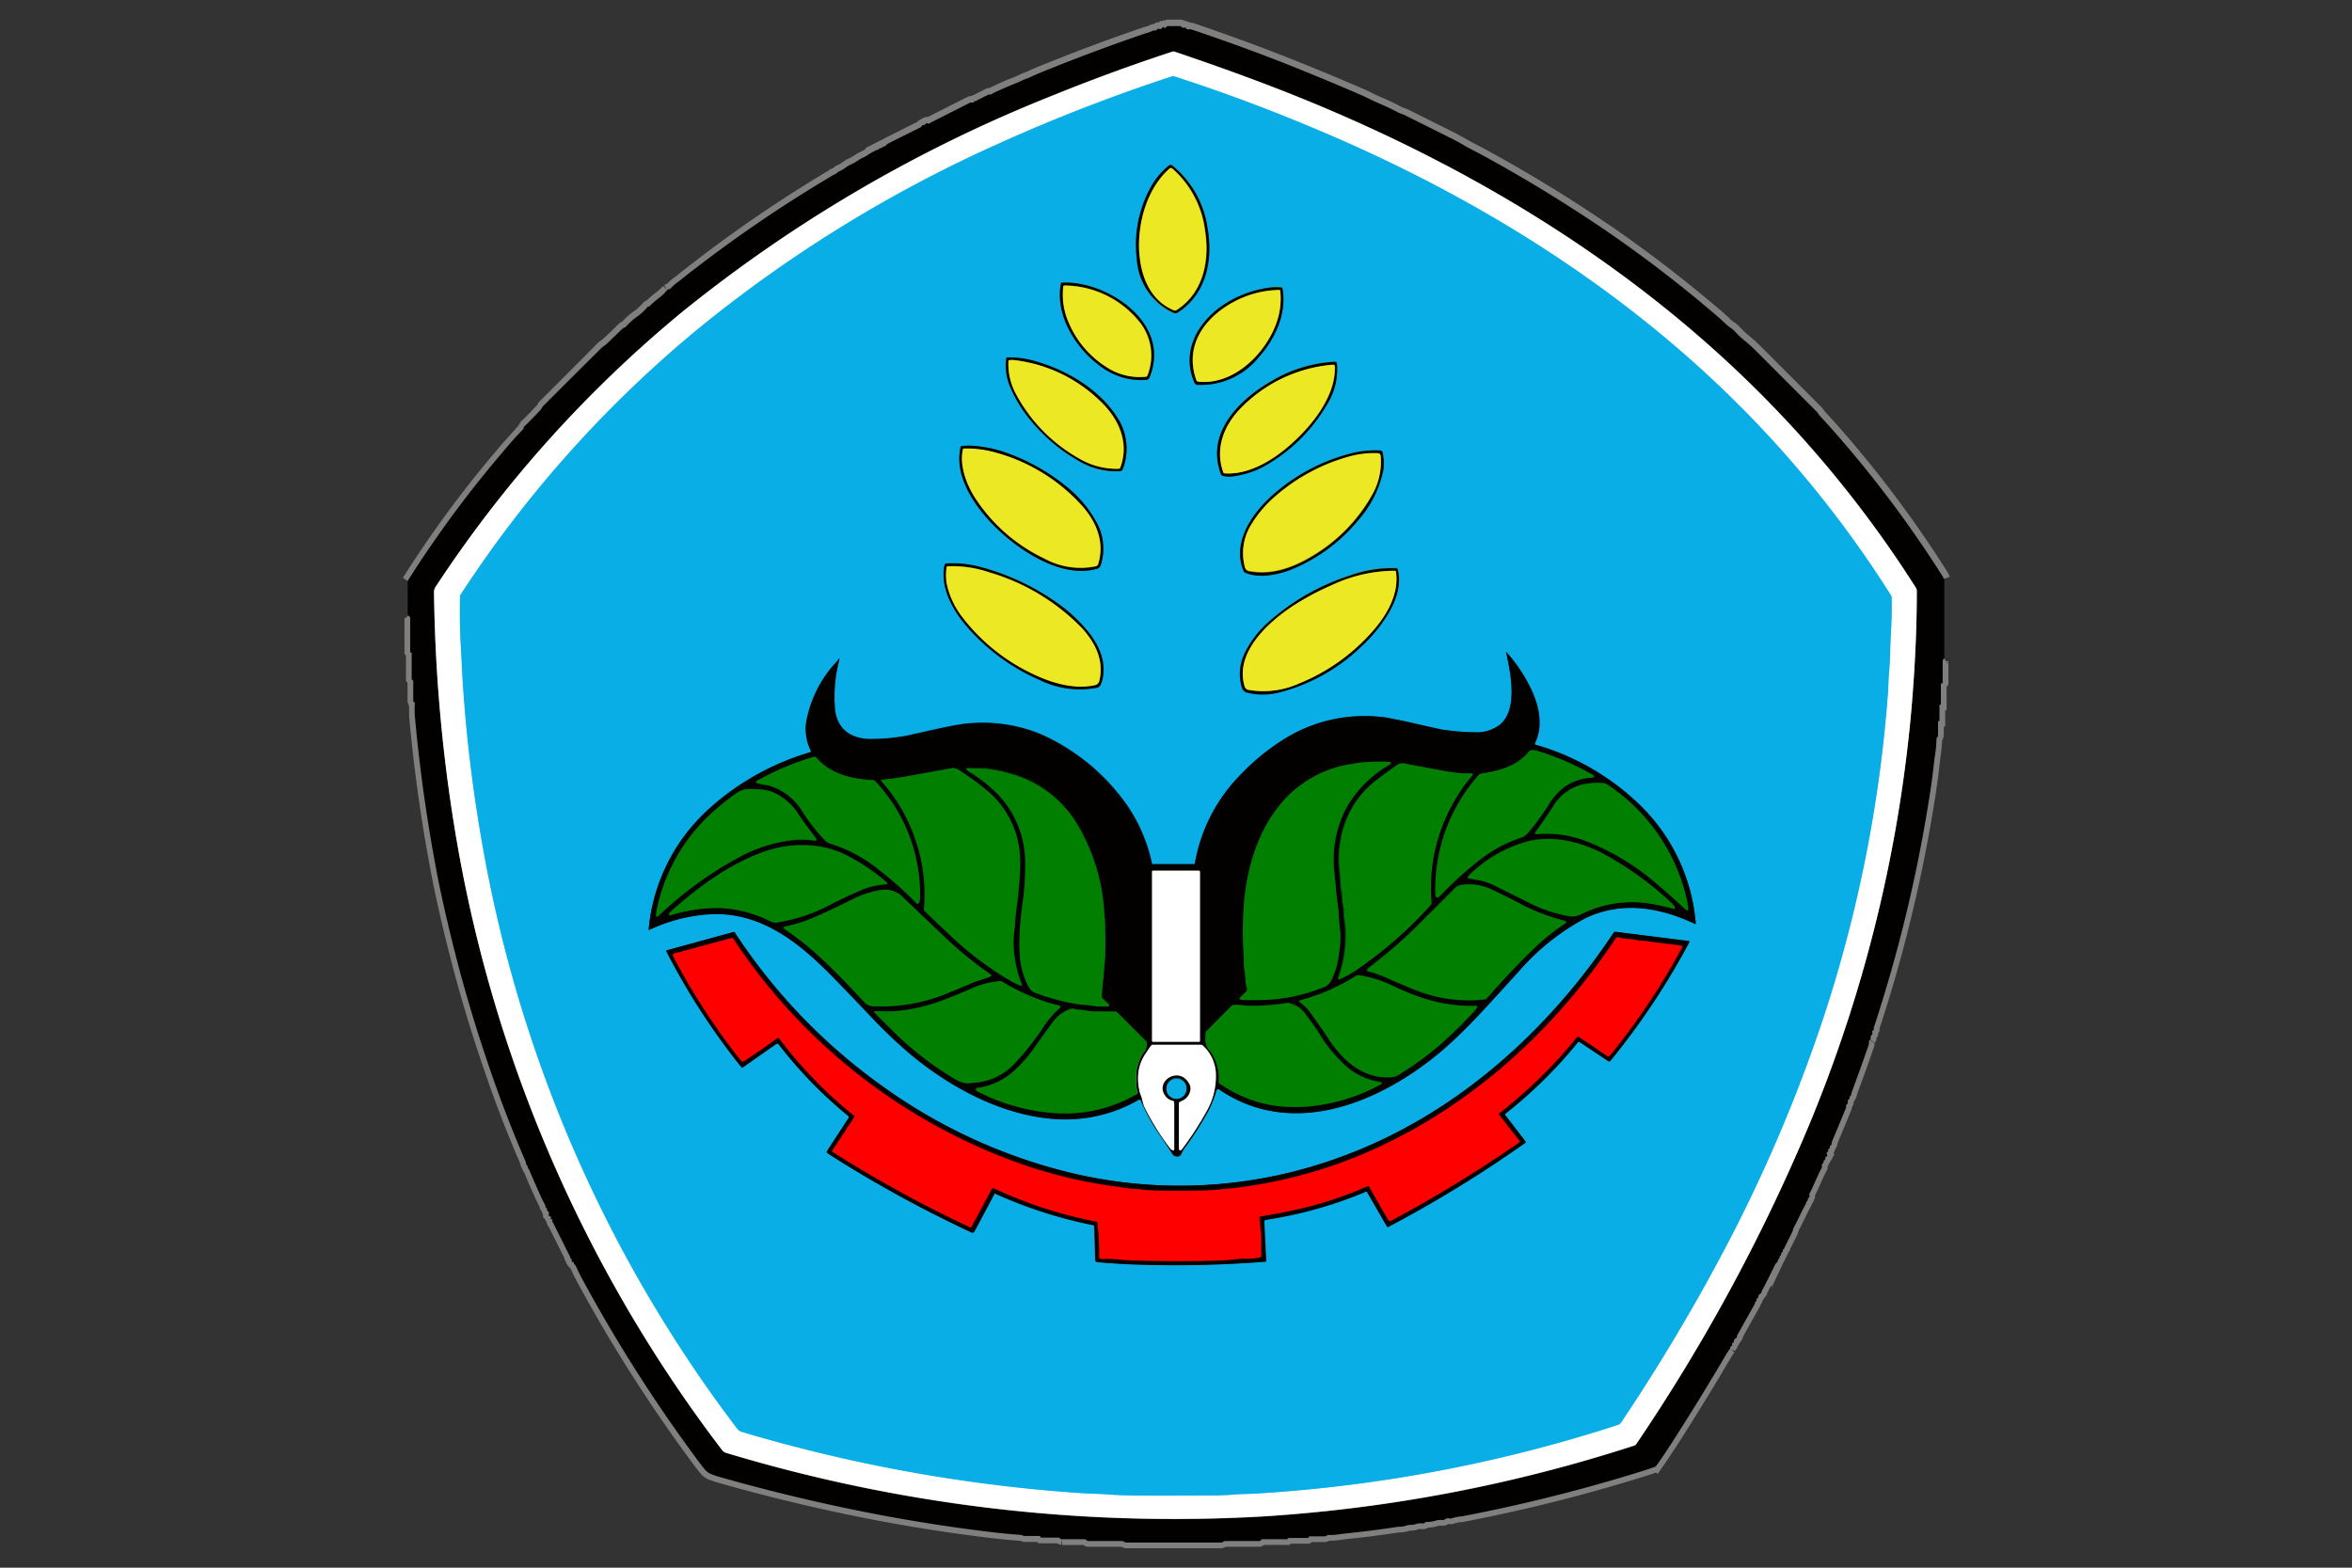 <?xml version="1.0" encoding="UTF-8"?> <svg xmlns="http://www.w3.org/2000/svg" id="Layer_1" data-name="Layer 1" viewBox="0 0 300 200"><rect x="0" y="0" width="300" height="200" fill="#333333" stroke="none"/><defs><style>.cls-1,.cls-2,.cls-4,.cls-5,.cls-6{fill:none;stroke-miterlimit:10;stroke-width:1.46px}.cls-1{stroke:#807f7f}.cls-2{stroke:gray}.cls-4{stroke:#065873}.cls-5{stroke:#797512}.cls-6{stroke:#024000}.cls-8{fill:#030000}.cls-10,.cls-11,.cls-12,.cls-8,.cls-9{fill-rule:evenodd}.cls-9{fill:#fff}.cls-10{fill:#08aee5}.cls-11{fill:#ede824}.cls-12{fill:#007f00}</style></defs><path d="M248 73.83a2.85 2.85 0 0 0-.15-.36A145.25 145.25 0 0 0 235 56.1c-1.06-1.23-2-2.27-2.8-3.13-.15-.17-.24-.38-.41-.54l-7.89-7.9c-.4-.39-.82-.77-1.27-1.13a12.51 12.51 0 0 1-1.31-1.24c-.32-.35-.75-.54-1.11-.9s-.89-.84-1.42-1.28l-.58-.49q-6-5.07-12.7-9.74a187.4 187.4 0 0 0-16.29-10c-.75-.41-1.52-.79-2.27-1.21s-1.26-.71-1.63-.9l-5.91-2.95c-.33-.17-.71-.25-1-.42-.82-.43-1.67-.83-2.54-1.2-.42-.18-.84-.37-1.24-.58s-.82-.39-1.26-.58c-2.17-.94-4.39-1.87-6.63-2.78Q159.77 6.28 152 3.64h-.27s-.29 0-.38-.16l-.19-.06a.33.33 0 0 1-.38-.1.47.47 0 0 0-.21-.09H149l-.19.1a.21.21 0 0 1-.32.08s-.13 0-.19 0l-.18.19h-.15a.33.33 0 0 0-.43.13l-.17.07c-.28-.06-.39.1-.62.17l-.74.23q-6.53 2.23-13.1 4.9c-.49.2-1 .41-1.43.62a4.68 4.68 0 0 1-.56.23 4.87 4.87 0 0 0-.57.24 8.81 8.81 0 0 1-.82.36c-1 .38-1.88.79-2.79 1.22-.17.08-.23.22-.45.2h-.19l-1.35.68-.09.08-.16.05-.19.07c-.08.11-.34.14-.34.14h-.19l-5 2.53-.17.12a.47.47 0 0 1-.26 0s-.19 0-.26.07a.66.66 0 0 1-.3.15l-.17.1-.18.19c-1.37.68-2.74 1.36-4.11 2.06a1 1 0 0 0-.32.28.74.74 0 0 1-.21.09.46.46 0 0 0-.21.11.37.37 0 0 1-.21.1l-.15.05-.15.11a6.93 6.93 0 0 0-1.3.68 4.33 4.33 0 0 1-.62.36 3.72 3.72 0 0 0-.65.36 5.87 5.87 0 0 1-.88.5 4.81 4.81 0 0 0-.87.53 4.19 4.19 0 0 1-.69.38c-.22.1-.32.28-.55.37a2.76 2.76 0 0 0-.32.17 173.25 173.25 0 0 0-19.62 13.59 6.1 6.1 0 0 0-1 .85.85.85 0 0 1-.34.18l-.14.08a5.64 5.64 0 0 1-.88.81 12.87 12.87 0 0 0-1.31 1.12l-.12.06a.57.57 0 0 0-.18.09 7.43 7.43 0 0 1-1.19 1.13 7.43 7.43 0 0 0-1.5 1.31 1.07 1.07 0 0 1-.29.18l-.16.1c-.67.67-1.32 1.31-2 1.92-.27.25-.58.42-.82.67q-3.57 3.61-7.28 7.3c-.16.17-.2.36-.36.52-.62.67-1.3 1.37-2.05 2.1l-.09.15v.08l-.09.14c-.89 1-1.75 1.92-2.59 2.91A142.69 142.69 0 0 0 52 74.11M248 84c-.14.08-.21.35-.21.35v2.74l-.06.1h-.06l-.11.12v2.58h-.05l-.13.12v1.95h-.05l-.13.19v1.64a.67.67 0 0 1-.12.29l-.08.17a23.51 23.51 0 0 1-.25 2.5c-.16 1.5-.35 3-.57 4.4a186.53 186.53 0 0 1-7.18 29.97v.21l-.1.14-.1.22a.29.29 0 0 1-.08.37c-.08.05-.11.23-.11.23v.2l-.09.18a.55.55 0 0 0-.14.26v.29c-.71 2.07-1.45 4.12-2.21 6.17l-.05.24a.46.46 0 0 1-.11.21l-.09.18-.13.24-.1.17v.26l-.09.17c-.1.06-.13.3-.13.3v.15q-.87 2.12-1.77 4.26l-.08.38-.1.16c-.1.06-.12.26-.12.26l-.07.15c-.13.07-.14.32-.14.32v.08c-.19.05-.24.17-.16.36a.2.2 0 0 1-.11.3l-.1.16v.09l-.09.16-.13.21a.48.48 0 0 1-.1.22.67.67 0 0 0-.12.35v.18c-.58 1.06-1 2.23-1.59 3.36v.21s0 .24-.11.31l-.09.16v.08l-.1.17-.11.18-.06.18c-.19.34-.38.71-.57 1.1-.33.69-.65 1.35-1 2-.08.18-.06.3-.14.46-.31.64-.64 1.29-1 2v.05l-.08.12c-.1.06-.13.25-.13.25l-.08.17c-.09.06-.13.27-.13.27l-.08.16c-.1 0-.13.25-.13.25l-.09.17a.53.53 0 0 0-.12.25l-.08.17a1 1 0 0 0-.29.35c-.5 1-1 2.07-1.61 3.19a2.06 2.06 0 0 0-.12.32l-.11.15a1 1 0 0 0-.31.46l-.08.13c-.1.07-.13.29-.13.29l-.06.12-.13.17-.05.19-2.24 4v.14l-.09.15a.59.59 0 0 0-.34.52l-.08.11-.11.23-.08.17-.15.21-.06.17a6.58 6.58 0 0 0-.46.67q-3.26 5.57-7 11.39c-.62.95-1.23 1.87-1.86 2.76a1.21 1.21 0 0 1-.32.25c-.5.18-1 .35-1.49.5a208.7 208.7 0 0 1-23 5.78 6 6 0 0 0-1.39.27h-.24a.79.79 0 0 0-.66.16.48.48 0 0 1-.21.06 1.91 1.91 0 0 0-.93.08 3.66 3.66 0 0 1-1.13.15.55.55 0 0 0-.23.11c0 .07-.21.09-.21.09a2 2 0 0 0-1 .1c-.42.15-.84 0-1.25.21a3.69 3.69 0 0 1-.95.11c-2.1.32-4 .57-5.81.76-.61.06-1.2.13-1.78.21a6.81 6.81 0 0 1-1.27.07l-.2.07a1 1 0 0 1-.31.11h-1.87l-.15.08v.06l-.13.07h-2.41l-.14.09-.07.07H161l-.13.07-.07.08-.17.08h-4.38l-.19.06a.79.79 0 0 1-.31.13h-12.09a1.07 1.07 0 0 1-.34-.13l-.17-.06h-4.35l-.16-.06-.12-.1-.17-.07h-2.87a.77.77 0 0 1-.32-.14l-.16-.07h-2.22l-.1-.1-.17-.08h-1.86l-.4-.13c-1.24-.09-2.53-.21-3.88-.37q-9.21-1.11-18.24-3-8.28-1.73-16.25-4c-.38-.11-.75-.23-1.12-.37a2.05 2.05 0 0 1-.89-.65c-.25-.31-.49-.61-.72-.92a192.88 192.88 0 0 1-14.67-22.94c-.34-.62-.69-1.28-1-2a1.48 1.48 0 0 0-.22-.29.42.42 0 0 1-.07-.18L73 161l-.08-.12v-.21l-.11-.11-.08-.12v-.08L70.55 156l-.07-.08c-.06 0 0-.23 0-.23l-.06-.12h-.07l-.09-.17-.12-.24L70 155v-.29l-.1-.18c-.1-.06-.13-.26-.13-.26l-.1-.18-.11-.18v-.14c-.19-.34-.36-.68-.52-1-.54-1.2-1.06-2.38-1.55-3.55l-.1-.15-.08-.16a.62.62 0 0 0-.12-.27l-.08-.15a1.37 1.37 0 0 0-.07-.31q-1.58-3.63-3.1-7.7-3-8.17-5.18-16.17-1.73-6.47-2.85-12a204.73 204.73 0 0 1-3-21v-1.62l-.08-.13h-.07l-.05-.14v-2.54l-.09-.11-.11-.16v-3.35h-.08l-.11-.13v-4.3l-.06-.16-.26-.16" class="cls-1"></path><path d="M57.88 105a177.88 177.88 0 0 0 34.21 80 1.1 1.1 0 0 0 .59.39 197.76 197.76 0 0 0 68.43 8.09 192.43 192.43 0 0 0 47.37-9.05.87.87 0 0 0 .21-.16A232.77 232.77 0 0 0 230.55 144a179.68 179.68 0 0 0 13.19-52.82c.51-5.59.75-10.86.75-15.81a1.48 1.48 0 0 0-.11-.39 145.23 145.23 0 0 0-17.27-22.14c-18-19-40.89-32.62-65.37-42q-5.81-2.2-11.94-4.27h-.26q-7.92 2.6-15.73 5.78a181.93 181.93 0 0 0-46.76 27.4 157.16 157.16 0 0 0-31.47 35.09 1.18 1.18 0 0 0-.22.66 203.15 203.15 0 0 0 2.52 29.5" class="cls-2"></path><path fill="none" stroke="#83d6f2" stroke-miterlimit="10" stroke-width="1.46" d="M127.73 18.16A171.26 171.26 0 0 0 89.6 41.5a149.91 149.91 0 0 0-30.84 34.37l-.07.22c0 2.35 0 4.62.13 6.82.08 1.3.12 2.54.2 3.86a189.88 189.88 0 0 0 2.67 21.89A171.92 171.92 0 0 0 94 182.24a1.21 1.21 0 0 0 .65.44 198.47 198.47 0 0 0 42.91 7.78c1.3.09 2.59.1 3.82.19.89.07 1.85.11 2.87.12 3.81.06 7.52 0 11.11 0 1.21 0 2.37-.14 3.6-.18 1 0 1.87-.09 2.75-.15a185.13 185.13 0 0 0 44.63-8.66.7.7 0 0 0 .4-.29 244 244 0 0 0 12.76-21.26 194.48 194.48 0 0 0 13.09-30.48 173.13 173.13 0 0 0 8.21-41.44c.05-.71.06-1.63.13-2.44.16-1.74.14-3.38.24-5.08s.09-3.14.09-4.62l-.05-.18a139.68 139.68 0 0 0-17.47-22.32c-14.93-15.55-33.43-27.42-53.25-36.06q-10.44-4.54-20.68-7.85h-.39a220.74 220.74 0 0 0-21.71 8.4"></path><path d="M154 28.94a12.5 12.5 0 0 0-4.43-7.85.3.3 0 0 0-.37 0 9.11 9.11 0 0 0-2.27 2.66 15.19 15.19 0 0 0-1.93 9.3 8.06 8.06 0 0 0 4.58 6.87.53.53 0 0 0 .54 0c3.69-2.36 4.57-6.75 3.79-10.94M138.19 36.3a9.65 9.65 0 0 0-2.76-.25l-.1.08c-.84 4.17 2.09 8.64 5.42 10.85a8.54 8.54 0 0 0 5.38 1.49.53.53 0 0 0 .51-.36c2.41-6-3.31-10.65-8.45-11.81M162 36.69c-3.84.49-7.93 2.74-9.59 6.36a6.83 6.83 0 0 0-.17 5.38c.09.24.19.59.5.62a9.44 9.44 0 0 0 7.8-3.47c2.12-2.34 3.67-5.68 3.06-8.85l-.1-.09a7.63 7.63 0 0 0-1.5 0M128.35 45.72a7 7 0 0 0 .58 3.87 16.08 16.08 0 0 0 2.3 3.78 21.69 21.69 0 0 0 6.31 5.43 9.35 9.35 0 0 0 5.34 1.35s.27-.1.32-.24a7.26 7.26 0 0 0-.8-6.78c-2.26-3.51-6.31-5.88-10.3-7a12.14 12.14 0 0 0-3.6-.5l-.15.13M162.23 48.6c-4.18 2.38-8.47 6.65-6.5 11.91l.2.19a3.06 3.06 0 0 0 1.22.09 11.35 11.35 0 0 0 4.75-1.69 21.18 21.18 0 0 0 7.35-7.49 8.36 8.36 0 0 0 1.27-5.2l-.3-.25a17.52 17.52 0 0 0-8 2.44M128.16 68.34c3.08 2.65 7.74 5.36 11.74 4.23a.66.66 0 0 0 .5-.48 6.87 6.87 0 0 0-.58-5.53 15 15 0 0 0-3.76-4.46 25.75 25.75 0 0 0-7.43-4.24 16 16 0 0 0-4.74-1 6.63 6.63 0 0 0-1.25.06l-.11.11c-1 4.22 2.65 8.76 5.63 11.31M176.36 57.77s-.16-.3-.36-.3a12.63 12.63 0 0 0-3.73.39 24 24 0 0 0-10.4 5.72c-2.45 2.3-4.71 5.88-3.22 9.34l.12.12c1.65.73 3.85.38 5.63-.26a21.53 21.53 0 0 0 8.77-6.33 13.81 13.81 0 0 0 3.29-6.56 6.27 6.27 0 0 0-.1-2.12M125.2 72.38a13.21 13.21 0 0 0-4.53-.49l-.2.18c-.6 3 1.18 6 3.19 8.22a25.88 25.88 0 0 0 8.94 6.43 11.59 11.59 0 0 0 7.27 1 .74.74 0 0 0 .56-.46 5.26 5.26 0 0 0 .3-2.46c-.27-2.42-1.88-4.37-3.57-6a15.8 15.8 0 0 0-1.7-1.45 30.35 30.35 0 0 0-10.26-5M158.71 83.45a5.91 5.91 0 0 0-.27 4.28.87.87 0 0 0 .65.59 8.43 8.43 0 0 0 4 0 23.42 23.42 0 0 0 10.44-5.76 19.54 19.54 0 0 0 3.58-4.34c1-1.69 1.72-3.82 1.16-5.68l-.1-.08a15.5 15.5 0 0 0-6 .94 28.73 28.73 0 0 0-10.44 6 12.58 12.58 0 0 0-3 4" class="cls-4"></path><path d="M146.94 110.11a20.67 20.67 0 0 0-4.17-8.74 26.6 26.6 0 0 0-10-7.73 19.53 19.53 0 0 0-10.61-1.2c-2.19.36-4.37.93-6.59 1.41a26.56 26.56 0 0 1-4.23.4c-2.45.08-4.44-1-4.8-3.6a18.47 18.47 0 0 1 .5-6.4q.11-.51-.15-.06a3.16 3.16 0 0 1-.45.51 15.12 15.12 0 0 0-3.61 7.49 6.33 6.33 0 0 0 .59 3.53c.06.12-.11.24-.11.24a33 33 0 0 0-13.17 7.49 23.55 23.55 0 0 0-7.4 15.09l.1.07a21 21 0 0 1 8-2c6.1-.22 10.86 3.41 15.16 7.79q2.49 2.55 5.06 5.26a62.62 62.62 0 0 0 4.79 4.59c5.12 4.35 11.84 8 18.63 8.49a18.68 18.68 0 0 0 10.72-2.42.2.2 0 0 1 .33.11 23.77 23.77 0 0 0 2.3 4.2c.63.92 1.22 1.82 1.79 2.69.18.28.79.41 1 0s.22-.49.38-.72a43.13 43.13 0 0 0 3.14-4.91 13.41 13.41 0 0 0 1-2.51 1.1 1.1 0 0 1 .11-.2.19.19 0 0 1 .26 0c9.26 6.3 20.31 1.79 28-4.61 3.63-3 6.81-6.77 10.06-10.28a29.62 29.62 0 0 1 8.72-7c4.63-2.16 9.37-1.37 13.92.77l.09-.06a23.85 23.85 0 0 0-6.77-14.76A31.69 31.69 0 0 0 195.84 95l-.07-.17c1.09-2.1.54-4.74-.43-6.83a20 20 0 0 0-3.16-4.76c-.06-.07-.07 0-.07 0 .57 2.63 1.69 7.86-1.28 9.54a4.84 4.84 0 0 1-2.62.65 29.22 29.22 0 0 1-4.39-.37c-1.85-.38-3.71-.86-5.58-1.23-1-.2-1.78-.33-2.22-.37a19.34 19.34 0 0 0-12.48 3 28.72 28.72 0 0 0-5.47 4.54 21.22 21.22 0 0 0-5.66 11.13l-.12.1h-5.18l-.17-.14" class="cls-4"></path><path d="M127 152.27a58.15 58.15 0 0 0 12.48 4l.13.14.13 4.37.18.19c1.71.16 3.45.26 5.2.32a148.1 148.1 0 0 0 16.27-.37l.11-.11-.24-5 .19-.23a53.13 53.13 0 0 0 12.72-3.58l.18.06 2.55 4.42h.16a157.77 157.77 0 0 0 17.45-10.71.16.16 0 0 0 0-.22l-2.54-3.3v-.2a58 58 0 0 0 9.23-9.09.22.22 0 0 1 .33 0l3.56 2.41a.2.2 0 0 0 .27 0 93.19 93.19 0 0 0 10.06-15.11c.07-.11-.1-.19-.1-.19l-9.31-1.17-.21.1c-8.36 12.59-20.13 23.13-34.28 28.42a59.46 59.46 0 0 1-37.34 1.58 68.72 68.72 0 0 1-21.39-10.26A73.6 73.6 0 0 1 93.7 119l-.17-.06-8.53 2.32v.12a87.89 87.89 0 0 0 9.59 14.8h.15l4.28-3a.22.22 0 0 1 .3.05 55.58 55.58 0 0 0 8.89 9.15.24.24 0 0 1 0 .3l-2.7 4.15a.2.2 0 0 0 .07.32 156.15 156.15 0 0 0 18.31 10.07.28.28 0 0 0 .41-.13l2.53-4.75.17-.06" class="cls-4"></path><path d="M145.31 32.17c.19 3.13 1.42 6.17 4.39 7.43a.7.7 0 0 0 .31 0c3.43-2.17 4.3-6.28 3.68-10.15a12.58 12.58 0 0 0-4.17-7.93.27.27 0 0 0-.35 0c-2.9 2.53-4.08 6.94-3.86 10.67M146.15 48.06l.18-.14a6.88 6.88 0 0 0-.88-6.72 12.42 12.42 0 0 0-9.69-4.79l-.14.12a8.77 8.77 0 0 0 .62 4.45 12.45 12.45 0 0 0 4.85 5.83 7.69 7.69 0 0 0 5.06 1.25M157.74 38.32c-4 2-6.78 5.64-5.14 10.17l.23.18c4.64.52 8.89-3.84 10.13-7.94a9.17 9.17 0 0 0 .33-3.68l-.09-.05a12.64 12.64 0 0 0-5.46 1.34M141 51.85a18.9 18.9 0 0 0-11.67-5.91 2.38 2.38 0 0 0-.6 0l-.1.11a8 8 0 0 0 .91 4.11 20.54 20.54 0 0 0 8.07 8.3 9.44 9.44 0 0 0 5.07 1.33l.22-.17c1-2.85 0-5.63-1.9-7.79M156.19 60.39c3.13.2 6.22-1.71 8.51-3.76 2.71-2.43 5.67-6.11 5.55-9.88l-.25-.22a18.47 18.47 0 0 0-12.11 5.93c-1.95 2.2-2.91 5-1.87 7.79l.17.14M122.83 57.31c-.49 2.1.48 4.59 1.62 6.32a21.52 21.52 0 0 0 8.72 7.64 9.64 9.64 0 0 0 6.59 1l.3-.29c.82-2.69-.15-5.2-1.94-7.29a23 23 0 0 0-11-6.88 13.54 13.54 0 0 0-4.19-.55l-.12.09M159.65 66.84a6.88 6.88 0 0 0-.83 5.62.68.68 0 0 0 .61.47c2.86.5 5.58-.5 8.06-2a21 21 0 0 0 7.67-8 8.46 8.46 0 0 0 .94-4.72l-.33-.31a11.68 11.68 0 0 0-3.6.4 24 24 0 0 0-9.4 5 14.77 14.77 0 0 0-3.12 3.63M138.13 80.27a26.94 26.94 0 0 0-11.9-7.27 14.55 14.55 0 0 0-5.34-.78l-.13.13a7.32 7.32 0 0 0 0 2 10.67 10.67 0 0 0 2 4.33 24.45 24.45 0 0 0 9 7.26c2.4 1.18 5.34 2 8 1.42a.75.75 0 0 0 .5-.62c.58-2.48-.49-4.68-2.1-6.51M166.16 76.53c-3.48 2-8.83 6.31-7.41 11a.63.63 0 0 0 .54.48 11.1 11.1 0 0 0 6.45-.84 24.85 24.85 0 0 0 9.52-6.86c1.74-2 3.21-4.7 2.79-7.37l-.14-.13a19.1 19.1 0 0 0-8.14 1.88 33 33 0 0 0-3.61 1.83" class="cls-5"></path><path d="M203 98.8a34.65 34.65 0 0 0-7-3 1.52 1.52 0 0 0-.73-.06.7.7 0 0 0-.23.13c-1.46 1.86-3.63 2.45-6.06 2.83a1.15 1.15 0 0 0-.39.22 21.9 21.9 0 0 0-5.48 15.34.27.27 0 0 0 .46.17 47 47 0 0 1 5.54-5 17.77 17.77 0 0 1 5-2.59 1.77 1.77 0 0 0 .73-.5 29.15 29.15 0 0 0 2.82-3.86 8.27 8.27 0 0 1 1.8-2 6.44 6.44 0 0 1 3.45-1.25c.54 0 .58-.19.11-.46M98 100.2a7.39 7.39 0 0 1 4.42 3.4 24.79 24.79 0 0 0 2.78 3.6 1.74 1.74 0 0 0 .78.46 18.18 18.18 0 0 1 6.18 3.36 42.69 42.69 0 0 1 4.7 4.2.21.21 0 0 0 .35-.06 1.52 1.52 0 0 0 .12-.59 21.22 21.22 0 0 0-5.7-14.9.78.78 0 0 0-.33-.16c-2.63-.08-5.49-.8-7.14-2.82-.1-.12-.42-.13-.42-.13a36.39 36.39 0 0 0-7.22 3.06.15.15 0 0 0 0 .28 12.19 12.19 0 0 0 1.46.3M163.18 102.77c-3 3.7-4.39 8.92-4.59 13.64 0 1-.08 2.13-.08 3.16s.07 2.26.12 3.38c0 .68.2 1.34.2 2a4.55 4.55 0 0 0 .2 1.09.94.94 0 0 1-.16.5l-.73.7c-.11.1.11.29.11.29a31.3 31.3 0 0 0 4.46-.08 23.13 23.13 0 0 0 6.07-1.51 1.71 1.71 0 0 0 1-.89 10 10 0 0 0 1-3.6 11 11 0 0 0 .15-2.5 14.81 14.81 0 0 1-.18-1.86 13.12 13.12 0 0 0-.17-1.86c-.1-.75-.18-1.49-.24-2.2l-.18-1.88a14.07 14.07 0 0 1 1.67-8.33 14.89 14.89 0 0 1 5.42-5.3.45.45 0 0 0 .13-.2l-.12-.13a25 25 0 0 0-3.87.1l-1.23.2a14.53 14.53 0 0 0-9 5.26" class="cls-6"></path><path d="M185 103.12a20.51 20.51 0 0 1 2.82-4.23c.08-.09-.11-.23-.11-.23a14.83 14.83 0 0 1-3-.22q-2.44-.42-5.38-1a1.4 1.4 0 0 0-1.15.15c-.88.62-1.7 1.23-2.48 1.82a12 12 0 0 0-4.7 7.39 13.31 13.31 0 0 0-.22 4.25 14.27 14.27 0 0 1 .15 1.85c0 .56.2 1.08.2 1.64s.21 1.26.21 1.93.2 1.38.2 2.09a15.44 15.44 0 0 1-.88 6.09c-.11.3 0 .39.28.25a17.3 17.3 0 0 0 2-1.13 53 53 0 0 0 9.44-8.26.85.85 0 0 0 .12-.36 22 22 0 0 1 2.4-12M126.82 100.89a12.46 12.46 0 0 1 3.46 5.7 13.3 13.3 0 0 1 .46 3.78 32.86 32.86 0 0 1-.37 5c0 .34-.12.69-.12 1s-.1.71-.1 1a28.64 28.64 0 0 0-.12 4.22 10 10 0 0 0 1.21 4.33 1.34 1.34 0 0 0 .77.64 28 28 0 0 0 5.24 1.43c.34.05.67.09 1 .11.69 0 1.34.2 2 .21h1.05s.19-.17.1-.26l-.82-.77-.08-.17c-.05-.93.24-1.85.24-2.65a10.63 10.63 0 0 1 .09-1.2 35.5 35.5 0 0 0 .12-4.24c0-.9 0-1.82-.14-2.76a24.74 24.74 0 0 0-3.63-11.49 14.42 14.42 0 0 0-8.35-6.15 18 18 0 0 0-3.29-.65l-2.14.03h-.05l-.06.17a.76.76 0 0 0 .19.21 18.31 18.31 0 0 1 3.34 2.52" class="cls-6"></path><path d="M116.65 106.82a21.22 21.22 0 0 1 1.2 9.15.69.69 0 0 0 .13.34q1.72 1.66 3.38 3.21a41.41 41.41 0 0 0 7.48 5.61 8.16 8.16 0 0 0 1.37.65l.13-.13a14.93 14.93 0 0 1-1.07-5.7c0-.72.18-1.41.18-2.14.08-1.39.35-2.77.45-4.17 0-.41.11-.83.11-1.24.08-.8.09-1.68.09-2.64a10.58 10.58 0 0 0-.28-2.42 11.81 11.81 0 0 0-3.44-6 32 32 0 0 0-4.22-3.12 1.06 1.06 0 0 0-.78-.15l-6.19 1.09c-.89.17-1.85.23-2.75.39v.12a21.48 21.48 0 0 1 4.25 7.18M201.73 107.09a30.72 30.72 0 0 1 9.78 5.84c1.16 1 2.27 2 3.35 3q.51.5.42-.21a4.06 4.06 0 0 0-.15-.88 23.93 23.93 0 0 0-10.08-14.71 1.12 1.12 0 0 0-.61-.23 8.79 8.79 0 0 0-3 .27A6.18 6.18 0 0 0 198 103c-.72 1.08-1.46 2.15-2.21 3.2-.07.1.12.22.12.22a14 14 0 0 1 5.78.67M98.78 101.15a5.44 5.44 0 0 0-1.52-.41c-1.08-.06-2.25-.28-3.18.37a32.49 32.49 0 0 0-3.45 2.78A23 23 0 0 0 83.82 116a3.69 3.69 0 0 0-.1.7c0 .31.09.37.32.15a47.77 47.77 0 0 1 10.51-7.62 18.8 18.8 0 0 1 7.2-2.09 10.86 10.86 0 0 1 2.06.12c.37 0 .44-.08.21-.37q-1-1.32-2.13-2.91a7.18 7.18 0 0 0-3.11-2.8" class="cls-6"></path><path d="M203.19 108.3a14.94 14.94 0 0 0-5.29-1.3 11.12 11.12 0 0 0-2.84.25 17 17 0 0 0-7.76 4.43c-.07 0-.1.21-.1.21l.11.13 1.32.24a7.68 7.68 0 0 1 2 .69l4.26 2.11a18 18 0 0 0 5.18 1.76 2.47 2.47 0 0 0 1.46-.19 15 15 0 0 1 4.75-1.47 14.64 14.64 0 0 1 3.69 0 25.81 25.81 0 0 1 3.46.74s.23-.1.17-.21a1.9 1.9 0 0 0-.46-.57 41.9 41.9 0 0 0-8.94-6.39c-.33-.17-.68-.33-1.05-.49M106.26 115.23c1.2-.61 2.4-1.16 3.58-1.66a9.21 9.21 0 0 1 3.11-.74c.29 0 .32-.12.1-.3a24.89 24.89 0 0 0-5.44-3.59 12.28 12.28 0 0 0-3.48-1 14.47 14.47 0 0 0-6.32.61c-4.58 1.51-8.65 4.55-12.33 7.81a.71.71 0 0 0-.14.29l.16.13a20.36 20.36 0 0 1 6.37-.94 16.2 16.2 0 0 1 6.35 1.68 1.49 1.49 0 0 0 .9.17 22.19 22.19 0 0 0 7.14-2.45" class="cls-6"></path><path d="m153.04 111.17-.09-.09h-5.9l-.09.09v21.64l.09.09h5.9l.09-.09v-21.64" class="cls-2"></path><path d="M199.54 117.45a24.84 24.84 0 0 1-5.92-2.31q-1.85-1-3.6-1.74a6.58 6.58 0 0 0-3.74-.47 1.27 1.27 0 0 0-.67.34c-1.69 1.7-3.36 3.36-5 5a59.87 59.87 0 0 1-6.1 5.25.6.6 0 0 0-.14.26l.12.16a13.15 13.15 0 0 1 2.09.7q2.58 1.17 4.37 1.84a18.54 18.54 0 0 0 8.33 1.05 1.17 1.17 0 0 0 .39-.2q3.06-3.54 6.26-6.6a26.79 26.79 0 0 1 3.75-2.94s.08-.15 0-.21l-.18-.11M108.6 114.8c-1.44.73-2.92 1.41-4.4 2.08a18.36 18.36 0 0 1-4.11 1.33s-.18.2-.06.28c3.93 2.66 6.81 5.71 10.28 9.43a1.52 1.52 0 0 0 1 .45 22 22 0 0 0 9.22-1.53c1-.4 2.09-.85 3.23-1.34.8-.35 1.62-.56 2.41-.85a1.57 1.57 0 0 0 .24-.13v-.17a49.25 49.25 0 0 1-5.61-4.52c-1.93-1.81-3.9-3.69-5.89-5.62a3.27 3.27 0 0 0-2.62-.65 12.27 12.27 0 0 0-3.69 1.24" class="cls-6"></path><path d="M177.46 125.68a15.25 15.25 0 0 0-4-1.27 1.19 1.19 0 0 0-.49.1 25.39 25.39 0 0 1-7.07 3.09s-.15.19 0 .27A5.08 5.08 0 0 1 167 129a71.84 71.84 0 0 1 2.45 3.51c1.52 2.29 3.37 4.19 6.13 4.82a9.08 9.08 0 0 0 1.87.11 2.28 2.28 0 0 0 1.25-.49 38.61 38.61 0 0 0 5.17-3.82 53.27 53.27 0 0 0 4.27-4.22 2.11 2.11 0 0 0 .26-.35c.11-.16-.13-.23-.13-.23a19.4 19.4 0 0 1-6.79-1 33.25 33.25 0 0 1-4-1.64M114.17 129c-.86.08-1.68 0-2.53 0 0 0-.15.12-.08.19l3 3a41.37 41.37 0 0 0 7.14 5.42 3.51 3.51 0 0 0 1.79.62l1.13-.11a7.78 7.78 0 0 0 4.65-2.25 35.11 35.11 0 0 0 4.17-5.33 12.61 12.61 0 0 1 1.74-1.91c.14-.13-.13-.37-.13-.37l-.46-.08a25.36 25.36 0 0 1-6.66-2.88 1.31 1.31 0 0 0-.44-.1 11 11 0 0 0-3.51.92c-1.49.66-2.92 1.24-4.31 1.74a22.32 22.32 0 0 1-5.47 1.17" class="cls-6"></path><path d="M155.55 138.22a16.67 16.67 0 0 0 7.46 2.9 23.45 23.45 0 0 0 4 0 24.15 24.15 0 0 0 9-2.73c.4-.2.37-.34-.07-.41a8.35 8.35 0 0 1-4-1.81 18 18 0 0 1-3.67-4.4c-.53-.82-1.13-1.64-1.72-2.42a3.25 3.25 0 0 0-1.21-1.08l-.88-.35h-.17a31.19 31.19 0 0 1-4.17.37 11.36 11.36 0 0 1-1.81-.09 3.93 3.93 0 0 0-1 0 .48.48 0 0 0-.18.08l-3.21 3.23a.55.55 0 0 0-.11.23v1.16a2 2 0 0 0 .61 1.19 6 6 0 0 1 1.07 3.91l.1.17M144.93 136.92a6.2 6.2 0 0 1 1.11-2.85 1.4 1.4 0 0 0 .17-1.07.56.56 0 0 0-.09-.17l-3.61-3.61a1 1 0 0 0-.39-.16h-2.6c-.66 0-1.28-.23-2-.22-.33 0-.59-.22-.92-.12a4.35 4.35 0 0 0-2.1 1.38c-.78 1-1.65 2.2-2.61 3.59a17.22 17.22 0 0 1-2.46 2.83 8.7 8.7 0 0 1-4.86 2.3s-.18.14-.13.24l.17.17a25.13 25.13 0 0 0 9.89 2.79 18.17 18.17 0 0 0 10.5-2.43l.11-.23c0-.34-.17-.64-.17-1v-1.45" class="cls-6"></path><path d="M149.58 140.43a1.54 1.54 0 0 1-1-.71c-1.22-1.82 1.79-3.74 3.08-1.56a1.24 1.24 0 0 1 .18 1 1.77 1.77 0 0 1-1 1.25 3.18 3.18 0 0 0-.35.17l-.09.15v5.6q0 .79.48.15a41.77 41.77 0 0 0 3-4.64 9.52 9.52 0 0 0 1.23-4.73 4.94 4.94 0 0 0-1.7-3.75.52.52 0 0 0-.2-.07H147l-.11.06c-.3.4-.56.79-.79 1.14a5.7 5.7 0 0 0-.83 2.07 6.87 6.87 0 0 0 .07 2.45 1.54 1.54 0 0 0 .19.66c.22.53.25 1.1.52 1.64a32.61 32.61 0 0 0 3.26 5.22 1 1 0 0 0 .4.21l.09-.09v-6l-.19-.23" class="cls-2"></path><path d="M151.34 138.87a1.28 1.28 0 1 0-1.29 1.21 1.25 1.25 0 0 0 1.29-1.21" class="cls-4"></path><path fill="none" stroke="maroon" stroke-miterlimit="10" stroke-width="1.46" d="M191.18 142.2v-.12a61.4 61.4 0 0 0 10-9.79.22.22 0 0 1 .3 0l3.54 2.39a.25.25 0 0 0 .33 0 87.79 87.79 0 0 0 9.27-13.9l-.06-.12c-.51-.09-1-.17-1.55-.23-1-.1-1.9-.22-2.8-.36-.48-.07-1 0-1.42-.16a5.36 5.36 0 0 0-1-.12 4.69 4.69 0 0 1-1.31-.23s-.26 0-.33.12c-8.49 12.81-20.62 23.35-35.06 28.64a60.74 60.74 0 0 1-13.5 3.22q-.47.06-.93.09c-.79.05-1.55.19-2.35.21-2.64.1-5.19.09-7.65 0a8.41 8.41 0 0 1-1-.09c-.7-.12-1.37-.06-2.07-.19l-1-.16a61.18 61.18 0 0 1-12.33-2.92 73.12 73.12 0 0 1-36.73-28.77l-.15-.06-7.4 2-.1.18.1.27a84.35 84.35 0 0 0 8.57 13.18.31.31 0 0 0 .39.08c.13-.08.26-.16.38-.25 1.22-.82 2.51-1.71 3.84-2.68a.2.2 0 0 1 .26 0 54.71 54.71 0 0 0 9.58 9.89c.06.05 0 .21 0 .21l-2.77 4.22v.17a156.65 156.65 0 0 0 17.56 9.64l.14-.05 2.58-4.82a.25.25 0 0 1 .31-.11 56.08 56.08 0 0 0 13.11 4.26l.1.11a36 36 0 0 1 .23 4.41l.23.23a16.49 16.49 0 0 1 2.24.06c.76.08 1.5.13 2.23.15 3.46.1 6.94.1 10.44 0q1 0 2-.15a12.73 12.73 0 0 1 1.95-.09 7.12 7.12 0 0 0 1.45-.19l.09-.1v-2.38c0-.81-.2-1.73-.2-2.61l.1-.11c2.12-.34 4.21-.76 6.26-1.28a46.72 46.72 0 0 0 7.4-2.57s.2 0 .26.08c.72 1.28 1.46 2.56 2.19 3.82a3.77 3.77 0 0 0 .34.51h.2a163.15 163.15 0 0 0 16.36-10 .17.17 0 0 0 0-.24l-2.56-3.31"></path><path d="M248 73.83V84a.38.38 0 0 0-.21.35v2.74a.11.11 0 0 1-.06.1h-.06c-.07 0-.11 0-.11.12v2.47a.12.12 0 0 1 0 .11.05.05 0 0 1-.05 0c-.09 0-.13 0-.13.12v1.77a.34.34 0 0 1 0 .18.07.07 0 0 1-.05 0 .19.19 0 0 0-.13.19v1.64a.37.37 0 0 1-.12.29.21.21 0 0 0-.08.17 16.29 16.29 0 0 1-.25 2.5c-.16 1.5-.35 3-.57 4.4a186.53 186.53 0 0 1-7.18 29.97.78.78 0 0 0 0 .21.14.14 0 0 1-.1.14.18.18 0 0 0-.1.22.29.29 0 0 1-.08.37.23.23 0 0 0-.11.23v.2a.2.2 0 0 1-.09.18.3.3 0 0 0-.14.26 1 1 0 0 1 0 .29c-.71 2.07-1.45 4.12-2.21 6.17a.69.69 0 0 0-.05.24.27.27 0 0 1-.11.21.17.17 0 0 0-.09.18.21.21 0 0 1-.13.24.17.17 0 0 0-.1.17v.26a.2.2 0 0 1-.09.17.28.28 0 0 0-.13.3.36.36 0 0 1 0 .15q-.87 2.12-1.77 4.26a1 1 0 0 0-.08.38.2.2 0 0 1-.1.16.25.25 0 0 0-.12.26.15.15 0 0 1-.07.15.26.26 0 0 0-.14.32s0 .07 0 .08c-.19.05-.24.17-.16.36a.2.2 0 0 1-.11.3.15.15 0 0 0-.1.16v.09a.18.18 0 0 1-.09.16.22.22 0 0 0-.13.21.24.24 0 0 1-.1.22.37.37 0 0 0-.12.35.28.28 0 0 1 0 .18c-.58 1.06-1 2.23-1.59 3.36a.3.3 0 0 0 0 .21.27.27 0 0 1-.11.31.18.18 0 0 0-.09.16v.08a.23.23 0 0 1-.1.17.22.22 0 0 0-.11.18.64.64 0 0 1-.06.18c-.19.34-.38.71-.57 1.1-.33.69-.65 1.35-1 2-.08.18-.06.3-.14.46-.31.64-.64 1.29-1 2v.05a.16.16 0 0 1-.08.12.24.24 0 0 0-.13.25.18.18 0 0 1-.08.17.28.28 0 0 0-.13.27.17.17 0 0 1-.08.16.23.23 0 0 0-.13.25.2.2 0 0 1-.09.17.27.27 0 0 0-.12.25.21.21 0 0 1-.08.17 1 1 0 0 0-.29.35c-.5 1-1 2.07-1.61 3.19a1.15 1.15 0 0 0-.12.32.27.27 0 0 1-.11.15.59.59 0 0 0-.31.46.14.14 0 0 1-.08.13.28.28 0 0 0-.13.29.1.1 0 0 1-.06.12.19.19 0 0 0-.13.17.41.41 0 0 1-.05.19l-2.24 4a.1.1 0 0 0 0 .09.11.11 0 0 1 0 .05.19.19 0 0 1-.09.15.63.63 0 0 0-.34.52.15.15 0 0 1-.08.11.16.16 0 0 0-.11.23.14.14 0 0 1-.08.17.24.24 0 0 0-.15.21.25.25 0 0 1-.06.17 6.58 6.58 0 0 0-.46.67q-3.26 5.57-7 11.39c-.62.95-1.23 1.87-1.86 2.76a.67.67 0 0 1-.32.25c-.5.18-1 .35-1.49.5a208.7 208.7 0 0 1-23 5.78 6 6 0 0 0-1.39.27.33.33 0 0 1-.24 0 .79.79 0 0 0-.66.16.26.26 0 0 1-.21.06 1.91 1.91 0 0 0-.93.08 3.66 3.66 0 0 1-1.13.15.3.3 0 0 0-.23.11.21.21 0 0 1-.21.09 2 2 0 0 0-1 .1c-.42.15-.84 0-1.25.21a3.69 3.69 0 0 1-.95.11c-2.1.32-4 .57-5.81.76-.61.06-1.2.13-1.78.21a6.81 6.81 0 0 1-1.27.07.27.27 0 0 0-.2.07.49.49 0 0 1-.31.11h-1.87a.18.18 0 0 0-.15.08v.06a.15.15 0 0 1-.13.07h-2.41a.15.15 0 0 0-.14.09l-.07.07a.31.31 0 0 1-.17 0H161a.15.15 0 0 0-.13.07l-.07.08a.2.2 0 0 1-.17.08h-4.38a.31.31 0 0 0-.19.06.4.4 0 0 1-.31.13h-12.09a.53.53 0 0 1-.34-.13.27.27 0 0 0-.17-.06h-4.35a.23.23 0 0 1-.16-.06l-.12-.1a.28.28 0 0 0-.17-.07h-2.87a.42.42 0 0 1-.32-.14.26.26 0 0 0-.16-.07h-2.08a.25.25 0 0 1-.24-.13.21.21 0 0 0-.17-.08h-1.86c-.17 0-.28-.12-.4-.13-1.24-.09-2.53-.21-3.88-.37q-9.21-1.11-18.24-3-8.28-1.73-16.25-4c-.38-.11-.75-.23-1.12-.37a2.05 2.05 0 0 1-.89-.65c-.25-.31-.49-.61-.72-.92a192.88 192.88 0 0 1-14.67-22.94c-.34-.62-.69-1.28-1-2a1.48 1.48 0 0 0-.22-.29.24.24 0 0 1-.07-.18.18.18 0 0 0-.19-.1.13.13 0 0 1-.08-.12.5.5 0 0 0 0-.21.23.23 0 0 0-.11-.11.11.11 0 0 1-.08-.12.11.11 0 0 0 0-.08L70.55 156a.27.27 0 0 0-.07-.08.19.19 0 0 1 0-.23.08.08 0 0 0-.06-.12h-.07a.13.13 0 0 1-.09-.17.17.17 0 0 0-.12-.24.12.12 0 0 1-.14-.16v-.29a.19.19 0 0 0-.1-.18.25.25 0 0 1-.13-.26.17.17 0 0 0-.1-.18.21.21 0 0 1-.11-.18.23.23 0 0 0 0-.14c-.19-.34-.36-.68-.52-1-.54-1.2-1.06-2.38-1.55-3.55a.49.49 0 0 0-.1-.15.21.21 0 0 1-.08-.16.34.34 0 0 0-.12-.27.22.22 0 0 1-.08-.15 1.16 1.16 0 0 0-.07-.31q-1.58-3.63-3.1-7.7-3-8.17-5.18-16.17-1.73-6.47-2.85-12a204.73 204.73 0 0 1-3-21 14.6 14.6 0 0 1 0-1.62.15.15 0 0 0-.08-.13h-.07a.24.24 0 0 1-.05-.14V87a.37.37 0 0 0 0-.12c0-.06-.05-.1-.09-.11a.16.16 0 0 1-.11-.16v-3.25a.14.14 0 0 0 0-.1.12.12 0 0 0-.08 0c-.08 0-.11 0-.11-.13v-4.3a.25.25 0 0 0-.06-.16l-.26-.16v-4.4a142.69 142.69 0 0 1 12.11-16.42c.84-1 1.7-2 2.59-2.91a.42.42 0 0 0 .09-.14s0 0 0-.08a.24.24 0 0 1 .09-.15c.75-.73 1.43-1.43 2.05-2.1.16-.16.2-.35.36-.52q3.7-3.7 7.32-7.29c.24-.25.55-.42.82-.67.64-.61 1.29-1.25 2-1.92a.44.44 0 0 1 .16-.1.59.59 0 0 0 .29-.18 7.43 7.43 0 0 1 1.5-1.31 7.43 7.43 0 0 0 1.19-1.13.31.31 0 0 1 .18-.09.23.23 0 0 0 .12-.06 12.87 12.87 0 0 1 1.31-1.12 5.64 5.64 0 0 0 .92-.92.26.26 0 0 1 .16-.09.46.46 0 0 0 .34-.18 6.1 6.1 0 0 1 1-.85 173.25 173.25 0 0 1 19.57-13.48 2 2 0 0 1 .32-.17c.23-.09.33-.27.55-.37a4.19 4.19 0 0 0 .69-.38 4.81 4.81 0 0 1 .87-.53 5.87 5.87 0 0 0 .88-.5 3.72 3.72 0 0 1 .65-.36 4.33 4.33 0 0 0 .62-.36 6.93 6.93 0 0 1 1.3-.68.39.39 0 0 0 .15-.11.15.15 0 0 1 .15-.05.22.22 0 0 0 .21-.1.25.25 0 0 1 .21-.11.4.4 0 0 0 .21-.09 1 1 0 0 1 .32-.28c1.37-.7 2.74-1.38 4.11-2.06a.47.47 0 0 0 .18-.19.17.17 0 0 1 .17-.1.37.37 0 0 0 .3-.15.22.22 0 0 1 .26-.07.25.25 0 0 0 .26 0 .66.66 0 0 1 .17-.12l5-2.53a.31.31 0 0 1 .19 0 .33.33 0 0 0 .34-.14.18.18 0 0 1 .19-.07.15.15 0 0 0 .16-.05.18.18 0 0 1 .09-.08l1.35-.68a.41.41 0 0 1 .19 0c.22 0 .28-.12.45-.2.91-.43 1.84-.84 2.79-1.22a8.81 8.81 0 0 0 .82-.36 4.87 4.87 0 0 1 .57-.24 4.68 4.68 0 0 0 .56-.23c.46-.21.94-.42 1.43-.62q6.57-2.67 13.1-4.9l.74-.23c.23-.07.34-.23.62-.17a.16.16 0 0 0 .17-.07.33.33 0 0 1 .43-.13.14.14 0 0 0 .15 0l.18-.19a.14.14 0 0 1 .19 0 .21.21 0 0 0 .32-.08.24.24 0 0 1 .19-.1h1.51a.27.27 0 0 1 .21.09.33.33 0 0 0 .38.1.15.15 0 0 1 .19.06.34.34 0 0 0 .38.16.37.37 0 0 1 .18 0h.09q7.81 2.62 14.74 5.46c2.24.91 4.46 1.84 6.63 2.78.44.19.86.38 1.26.58s.82.4 1.24.58c.87.37 1.72.77 2.54 1.2.32.17.7.25 1 .42l5.91 2.95c.37.19.91.48 1.63.9s1.52.8 2.27 1.21a187.4 187.4 0 0 1 16.29 10q6.72 4.66 12.7 9.74l.58.49c.53.44 1 .87 1.42 1.28s.79.55 1.11.9a12.51 12.51 0 0 0 1.31 1.24c.45.36.87.74 1.27 1.13l7.89 7.9c.17.16.26.37.41.54.81.86 1.74 1.9 2.8 3.13a145.25 145.25 0 0 1 12.88 17.37 1.3 1.3 0 0 1 .15.36ZM57.88 105a177.88 177.88 0 0 0 34.21 80 1.1 1.1 0 0 0 .59.39 197.76 197.76 0 0 0 68.43 8.09 192.43 192.43 0 0 0 47.37-9.05.42.42 0 0 0 .21-.16A232.77 232.77 0 0 0 230.55 144a179.68 179.68 0 0 0 13.19-52.82q.76-8.39.75-15.81a.77.77 0 0 0-.11-.39 145.23 145.23 0 0 0-17.27-22.14c-18-19-40.89-32.62-65.37-42q-5.81-2.2-11.94-4.27a.39.39 0 0 0-.26 0q-7.92 2.6-15.73 5.78a181.93 181.93 0 0 0-46.76 27.4 157.16 157.16 0 0 0-31.47 35.09 1.18 1.18 0 0 0-.22.66 203.15 203.15 0 0 0 2.52 29.5Z" class="cls-8"></path><path d="M57.88 105a203.15 203.15 0 0 1-2.52-29.5 1.18 1.18 0 0 1 .22-.66 157.16 157.16 0 0 1 31.47-35.06 181.93 181.93 0 0 1 46.76-27.4q7.8-3.18 15.73-5.78a.39.39 0 0 1 .26 0q6.13 2.05 11.94 4.27c24.48 9.34 47.36 23 65.37 42A144.74 144.74 0 0 1 244.38 75a.77.77 0 0 1 .11.39q0 7.42-.75 15.81a179.68 179.68 0 0 1-13.19 52.8 232.77 232.77 0 0 1-21.86 40.24.42.42 0 0 1-.21.16 192.43 192.43 0 0 1-47.37 9.05 197.76 197.76 0 0 1-68.43-8.09 1.1 1.1 0 0 1-.59-.39 177.88 177.88 0 0 1-34.21-80Zm69.85-86.82A171.26 171.26 0 0 0 89.6 41.5a149.91 149.91 0 0 0-30.84 34.37.36.36 0 0 0-.07.22q-.06 3.52.13 6.82c.08 1.3.12 2.54.2 3.86a189.88 189.88 0 0 0 2.67 21.89A171.92 171.92 0 0 0 94 182.24a1.21 1.21 0 0 0 .65.44 198.47 198.47 0 0 0 42.91 7.78c1.3.09 2.59.1 3.82.19.89.07 1.85.11 2.87.12 3.81.06 7.52 0 11.11 0 1.21 0 2.37-.14 3.6-.18 1 0 1.87-.09 2.75-.15a185.13 185.13 0 0 0 44.63-8.66.7.7 0 0 0 .4-.29 244 244 0 0 0 12.76-21.26 194.48 194.48 0 0 0 13.09-30.48 173.13 173.13 0 0 0 8.21-41.44c.05-.71.06-1.63.13-2.44.16-1.74.14-3.38.24-5.08s.13-3.14.09-4.62a.37.37 0 0 0-.05-.18 139.68 139.68 0 0 0-17.47-22.32c-14.93-15.55-33.43-27.42-53.25-36.06q-10.44-4.54-20.68-7.85a.65.65 0 0 0-.39 0 220.74 220.74 0 0 0-21.69 8.4Z" class="cls-9"></path><path d="M127.73 18.16a220.74 220.74 0 0 1 21.71-8.4.65.65 0 0 1 .39 0q10.24 3.3 20.68 7.85c19.82 8.64 38.32 20.51 53.25 36.06A139.68 139.68 0 0 1 241.23 76a.37.37 0 0 1 .05.18q.06 2.22-.09 4.62c-.1 1.7-.08 3.34-.24 5.08-.07.81-.08 1.73-.13 2.44a173.13 173.13 0 0 1-8.21 41.44 194.48 194.48 0 0 1-13.09 30.48 244 244 0 0 1-12.76 21.26.7.7 0 0 1-.4.29 185.13 185.13 0 0 1-44.63 8.66c-.88.06-1.8.11-2.75.15-1.23 0-2.39.16-3.6.18-3.59 0-7.3.06-11.11 0-1 0-2-.05-2.87-.12-1.23-.09-2.52-.1-3.82-.19a198.47 198.47 0 0 1-42.91-7.78 1.21 1.21 0 0 1-.65-.44 171.92 171.92 0 0 1-32.33-73.58A189.88 189.88 0 0 1 59 86.77c-.08-1.32-.12-2.56-.2-3.86q-.2-3.3-.13-6.82a.36.36 0 0 1 .07-.22A149.91 149.91 0 0 1 89.6 41.5a171.26 171.26 0 0 1 38.13-23.34ZM154 28.94a12.5 12.5 0 0 0-4.43-7.85.3.3 0 0 0-.37 0 9.11 9.11 0 0 0-2.27 2.66 15.19 15.19 0 0 0-1.93 9.3 8.06 8.06 0 0 0 4.58 6.87.53.53 0 0 0 .54 0c3.69-2.36 4.57-6.75 3.79-10.94Zm-15.81 7.36a9.65 9.65 0 0 0-2.76-.25.11.11 0 0 0-.1.08c-.84 4.17 2.09 8.64 5.42 10.85a8.54 8.54 0 0 0 5.38 1.49.53.53 0 0 0 .51-.36c2.41-6-3.31-10.65-8.45-11.81Zm23.78.39c-3.84.49-7.93 2.74-9.59 6.36a6.83 6.83 0 0 0-.17 5.38c.09.24.19.59.5.62a9.44 9.44 0 0 0 7.8-3.47c2.12-2.34 3.67-5.68 3.06-8.85a.11.11 0 0 0-.1-.09 7.63 7.63 0 0 0-1.5 0Zm-33.62 9a7 7 0 0 0 .58 3.87 16.08 16.08 0 0 0 2.3 3.78 21.69 21.69 0 0 0 6.31 5.43 9.35 9.35 0 0 0 5.34 1.35.37.37 0 0 0 .32-.24 7.26 7.26 0 0 0-.8-6.78c-2.26-3.51-6.31-5.88-10.3-7a12.14 12.14 0 0 0-3.6-.5.14.14 0 0 0-.15.13Zm33.88 2.88c-4.18 2.38-8.47 6.65-6.5 11.91a.29.29 0 0 0 .2.19 3.06 3.06 0 0 0 1.22.09 11.35 11.35 0 0 0 4.75-1.69 21.18 21.18 0 0 0 7.35-7.49 8.36 8.36 0 0 0 1.27-5.2.26.26 0 0 0-.3-.25 17.52 17.52 0 0 0-8 2.44Zm-34.07 19.77c3.08 2.65 7.74 5.36 11.74 4.23a.66.66 0 0 0 .5-.48 6.87 6.87 0 0 0-.58-5.53 15 15 0 0 0-3.76-4.46 25.75 25.75 0 0 0-7.43-4.24 16 16 0 0 0-4.74-1 6.63 6.63 0 0 0-1.25.06.12.12 0 0 0-.11.11c-1 4.22 2.65 8.76 5.63 11.31Zm48.2-10.57a.33.33 0 0 0-.36-.3 12.63 12.63 0 0 0-3.73.39 24 24 0 0 0-10.4 5.72c-2.45 2.3-4.71 5.88-3.22 9.34a.23.23 0 0 0 .12.12c1.65.73 3.85.38 5.63-.26a21.53 21.53 0 0 0 8.77-6.33 13.81 13.81 0 0 0 3.29-6.56 6.27 6.27 0 0 0-.1-2.12ZM125.2 72.38a13.21 13.21 0 0 0-4.53-.49.22.22 0 0 0-.2.18c-.6 3 1.18 6 3.19 8.22a25.88 25.88 0 0 0 8.94 6.43 11.59 11.59 0 0 0 7.27 1 .74.74 0 0 0 .56-.46 5.26 5.26 0 0 0 .3-2.46c-.27-2.42-1.88-4.37-3.57-6a15.8 15.8 0 0 0-1.7-1.45 30.35 30.35 0 0 0-10.26-5Zm33.51 11.07a5.91 5.91 0 0 0-.27 4.28.87.87 0 0 0 .65.59 8.43 8.43 0 0 0 4 0 23.42 23.42 0 0 0 10.44-5.76 19.54 19.54 0 0 0 3.58-4.34c1-1.69 1.72-3.82 1.16-5.68a.12.12 0 0 0-.1-.08 15.5 15.5 0 0 0-6 .94 28.73 28.73 0 0 0-10.44 6 12.58 12.58 0 0 0-3 4Zm-11.77 26.66a20.67 20.67 0 0 0-4.17-8.74 26.6 26.6 0 0 0-10-7.73 19.53 19.53 0 0 0-10.61-1.2c-2.19.36-4.37.93-6.59 1.41a26.56 26.56 0 0 1-4.23.4c-2.45.08-4.44-1-4.8-3.6a18.47 18.47 0 0 1 .5-6.4q.11-.51-.15-.06a3.16 3.16 0 0 1-.45.51 15.12 15.12 0 0 0-3.61 7.49 6.33 6.33 0 0 0 .59 3.53c.06.12 0 .2-.11.24a33 33 0 0 0-13.17 7.49 23.55 23.55 0 0 0-7.4 15.09c0 .08 0 .11.1.07a21 21 0 0 1 8-2c6.1-.22 10.86 3.41 15.16 7.79q2.49 2.55 5.06 5.26a62.62 62.62 0 0 0 4.79 4.59c5.12 4.35 11.84 8 18.63 8.49a18.68 18.68 0 0 0 10.72-2.42.2.2 0 0 1 .33.11 23.77 23.77 0 0 0 2.3 4.2c.63.92 1.22 1.82 1.79 2.69.18.28.79.41 1 0s.22-.49.38-.72a43.13 43.13 0 0 0 3.14-4.91 13.41 13.41 0 0 0 1-2.51.49.49 0 0 1 .11-.2.19.19 0 0 1 .26 0c9.26 6.3 20.31 1.79 28-4.61 3.63-3 6.81-6.77 10.06-10.28a29.62 29.62 0 0 1 8.72-7c4.63-2.16 9.37-1.37 13.92.77a.06.06 0 0 0 .09-.06 23.85 23.85 0 0 0-6.77-14.76A31.69 31.69 0 0 0 195.84 95a.12.12 0 0 1-.07-.17c1.09-2.1.54-4.74-.43-6.83a20 20 0 0 0-3.16-4.76c-.06-.07-.09-.06-.07 0 .57 2.63 1.69 7.86-1.28 9.54a4.84 4.84 0 0 1-2.62.65 29.22 29.22 0 0 1-4.39-.37c-1.85-.38-3.71-.86-5.58-1.23-1-.2-1.78-.33-2.22-.37a19.34 19.34 0 0 0-12.48 3 28.72 28.72 0 0 0-5.47 4.54 21.22 21.22 0 0 0-5.66 11.13.12.12 0 0 1-.12.1h-5.18a.18.18 0 0 1-.17-.14Zm-20 42.16a58.15 58.15 0 0 0 12.48 4 .16.16 0 0 1 .13.14l.13 4.37a.2.2 0 0 0 .18.19c1.71.16 3.45.26 5.2.32a148.1 148.1 0 0 0 16.27-.37.1.1 0 0 0 .11-.11l-.24-5a.24.24 0 0 1 .19-.23 53.13 53.13 0 0 0 12.78-3.58.13.13 0 0 1 .18.06l2.55 4.42a.14.14 0 0 0 .16 0 157.77 157.77 0 0 0 17.45-10.71.16.16 0 0 0 0-.22l-2.54-3.3a.14.14 0 0 1 0-.2 58 58 0 0 0 9.23-9.09.22.22 0 0 1 .33 0l3.56 2.41a.2.2 0 0 0 .27 0 93.19 93.19 0 0 0 10.06-15.11c.07-.11 0-.17-.1-.19l-9.31-1.17a.19.19 0 0 0-.21.1c-8.36 12.59-20.13 23.13-34.28 28.42a59.46 59.46 0 0 1-37.34 1.58 68.72 68.72 0 0 1-21.39-10.26A73.6 73.6 0 0 1 93.7 119a.16.16 0 0 0-.17-.06L85 121.26a.08.08 0 0 0 0 .12 87.89 87.89 0 0 0 9.59 14.8.12.12 0 0 0 .15 0l4.28-3a.22.22 0 0 1 .3.05 55.58 55.58 0 0 0 8.89 9.15.24.24 0 0 1 0 .3l-2.7 4.15a.2.2 0 0 0 .07.32 156.15 156.15 0 0 0 18.31 10.07.28.28 0 0 0 .41-.13l2.53-4.75a.13.13 0 0 1 .17-.07Z" class="cls-10"></path><path d="M154 28.94c.78 4.19-.1 8.58-3.79 10.94a.53.53 0 0 1-.54 0 8.06 8.06 0 0 1-4.67-6.83 15.19 15.19 0 0 1 1.84-9.29 9.11 9.11 0 0 1 2.27-2.66.3.3 0 0 1 .37 0 12.5 12.5 0 0 1 4.52 7.84Zm-8.64 3.23c.19 3.13 1.42 6.17 4.39 7.43a.37.37 0 0 0 .31 0c3.43-2.17 4.3-6.28 3.68-10.15a12.58 12.58 0 0 0-4.17-7.93.27.27 0 0 0-.35 0c-2.95 2.48-4.13 6.92-3.91 10.65Z" class="cls-8"></path><path d="M145.31 32.17c-.22-3.73 1-8.14 3.86-10.67a.27.27 0 0 1 .35 0 12.58 12.58 0 0 1 4.17 7.93c.62 3.87-.25 8-3.68 10.15a.37.37 0 0 1-.31 0c-2.97-1.24-4.2-4.28-4.39-7.41Z" class="cls-11"></path><path d="M138.19 36.3c5.14 1.16 10.86 5.84 8.45 11.81a.53.53 0 0 1-.51.36 8.54 8.54 0 0 1-5.38-1.47c-3.33-2.21-6.26-6.68-5.42-10.85a.11.11 0 0 1 .1-.08 9.65 9.65 0 0 1 2.76.25Zm8 11.76a.19.19 0 0 0 .18-.14 6.88 6.88 0 0 0-.88-6.72 12.42 12.42 0 0 0-9.69-4.79.13.13 0 0 0-.14.12 8.77 8.77 0 0 0 .62 4.45 12.45 12.45 0 0 0 4.85 5.83 7.69 7.69 0 0 0 5.02 1.25Z" class="cls-8"></path><path d="M146.15 48.06a7.69 7.69 0 0 1-5.06-1.25 12.45 12.45 0 0 1-4.85-5.81 8.77 8.77 0 0 1-.62-4.45.13.13 0 0 1 .14-.12 12.42 12.42 0 0 1 9.69 4.79 6.88 6.88 0 0 1 .88 6.72.19.19 0 0 1-.18.12Z" class="cls-11"></path><path d="M152.38 43.05c1.66-3.62 5.75-5.87 9.59-6.36a7.63 7.63 0 0 1 1.5 0 .11.11 0 0 1 .1.09c.62 3.17-.94 6.51-3.06 8.85a9.44 9.44 0 0 1-7.8 3.47c-.31 0-.41-.38-.5-.62a6.83 6.83 0 0 1 .17-5.38Zm5.36-4.73c-4 2-6.78 5.64-5.14 10.17a.27.27 0 0 0 .23.18c4.64.52 8.89-3.84 10.13-7.94a9.17 9.17 0 0 0 .33-3.68.09.09 0 0 0-.09-.07 12.64 12.64 0 0 0-5.46 1.34Z" class="cls-8"></path><path d="M157.74 38.32A12.64 12.64 0 0 1 163.2 37a.09.09 0 0 1 .09.07 9.17 9.17 0 0 1-.33 3.68c-1.24 4.1-5.49 8.46-10.13 7.94a.27.27 0 0 1-.23-.18c-1.6-4.51 1.19-8.22 5.14-10.19Z" class="cls-11"></path><path d="M128.35 45.72a.14.14 0 0 1 .15-.13 12.14 12.14 0 0 1 3.6.5c4 1.16 8 3.53 10.3 7a7.26 7.26 0 0 1 .8 6.78.37.37 0 0 1-.32.24 9.35 9.35 0 0 1-5.34-1.35 21.69 21.69 0 0 1-6.31-5.43 16.42 16.42 0 0 1-2.3-3.78 7 7 0 0 1-.58-3.87ZM141 51.85a18.9 18.9 0 0 0-11.67-5.91 2.38 2.38 0 0 0-.6 0c-.07 0-.1 0-.1.11a8 8 0 0 0 .91 4.11 20.54 20.54 0 0 0 8.07 8.3 9.44 9.44 0 0 0 5.07 1.33.26.26 0 0 0 .22-.17c1.1-2.83.1-5.62-1.9-7.77Z" class="cls-8"></path><path d="M129.35 45.94A18.9 18.9 0 0 1 141 51.85c1.93 2.16 2.94 4.94 1.9 7.79a.26.26 0 0 1-.22.17 9.44 9.44 0 0 1-5.07-1.33 20.54 20.54 0 0 1-8.07-8.3 8 8 0 0 1-.91-4.11c0-.07 0-.1.1-.11a2.38 2.38 0 0 1 .62-.02Z" class="cls-11"></path><path d="M162.23 48.6a17.52 17.52 0 0 1 8-2.44.26.26 0 0 1 .3.25 8.36 8.36 0 0 1-1.27 5.2 21.18 21.18 0 0 1-7.35 7.49 11.35 11.35 0 0 1-4.75 1.69 3.06 3.06 0 0 1-1.22-.09.29.29 0 0 1-.2-.19c-2-5.26 2.32-9.53 6.5-11.91Zm-6 11.79c3.13.2 6.22-1.71 8.51-3.76 2.71-2.43 5.67-6.11 5.55-9.88a.21.21 0 0 0-.25-.22 18.47 18.47 0 0 0-12.11 5.93c-1.95 2.2-2.91 5-1.87 7.79a.19.19 0 0 0 .13.14Z" class="cls-8"></path><path d="M156.19 60.39a.19.19 0 0 1-.17-.14c-1-2.83-.08-5.59 1.87-7.79A18.47 18.47 0 0 1 170 46.53a.21.21 0 0 1 .25.22c.12 3.77-2.84 7.45-5.55 9.88-2.29 2.05-5.38 3.97-8.51 3.76Z" class="cls-11"></path><path d="M139.9 72.57c-4 1.13-8.66-1.58-11.74-4.23s-6.62-7.09-5.63-11.31a.12.12 0 0 1 .11-.11 6.63 6.63 0 0 1 1.25-.06 16 16 0 0 1 4.74 1 25.75 25.75 0 0 1 7.43 4.24 15 15 0 0 1 3.76 4.46 6.87 6.87 0 0 1 .58 5.53.66.66 0 0 1-.5.48Zm-17.07-15.26c-.49 2.1.48 4.59 1.62 6.32a21.52 21.52 0 0 0 8.72 7.64 9.64 9.64 0 0 0 6.59 1 .44.44 0 0 0 .3-.29c.82-2.69-.15-5.2-1.94-7.29a23 23 0 0 0-11-6.88 13.54 13.54 0 0 0-4.19-.55.14.14 0 0 0-.1.05Z" class="cls-8"></path><path d="M124.45 63.63c-1.14-1.74-2.11-4.22-1.62-6.32a.14.14 0 0 1 .12-.09 13.54 13.54 0 0 1 4.19.55 23 23 0 0 1 11 6.88c1.79 2.09 2.76 4.6 1.94 7.29a.44.44 0 0 1-.3.29 9.64 9.64 0 0 1-6.59-1 21.52 21.52 0 0 1-8.74-7.6Z" class="cls-11"></path><path d="M176.36 57.77a6.27 6.27 0 0 1 .1 2.12 13.81 13.81 0 0 1-3.29 6.56 21.53 21.53 0 0 1-8.77 6.33c-1.78.64-4 1-5.63.26a.23.23 0 0 1-.12-.12c-1.49-3.46.77-7 3.22-9.34a24 24 0 0 1 10.4-5.72 12.63 12.63 0 0 1 3.73-.39.33.33 0 0 1 .36.3Zm-16.71 9.07a6.88 6.88 0 0 0-.83 5.62.68.68 0 0 0 .61.47c2.86.5 5.58-.5 8.06-2a21 21 0 0 0 7.67-8 8.46 8.46 0 0 0 .94-4.72.35.35 0 0 0-.33-.31 11.68 11.68 0 0 0-3.6.4 24 24 0 0 0-9.4 5 14.77 14.77 0 0 0-3.12 3.54Z" class="cls-8"></path><path d="M158.82 72.46a6.88 6.88 0 0 1 .83-5.62 14.77 14.77 0 0 1 3.12-3.63 24 24 0 0 1 9.4-5 11.68 11.68 0 0 1 3.6-.4.35.35 0 0 1 .33.31 8.46 8.46 0 0 1-.94 4.72 21 21 0 0 1-7.67 8c-2.48 1.52-5.2 2.52-8.06 2a.68.68 0 0 1-.61-.38Z" class="cls-11"></path><path d="M120.67 71.89a13.21 13.21 0 0 1 4.53.49 30.35 30.35 0 0 1 10.26 5 15.8 15.8 0 0 1 1.7 1.45c1.69 1.62 3.3 3.57 3.57 6a5.26 5.26 0 0 1-.3 2.46.74.74 0 0 1-.56.46 11.59 11.59 0 0 1-7.27-1 25.88 25.88 0 0 1-8.94-6.43c-2-2.21-3.79-5.22-3.19-8.22a.22.22 0 0 1 .2-.18Zm17.46 8.38a26.94 26.94 0 0 0-11.9-7.27 14.55 14.55 0 0 0-5.34-.78.14.14 0 0 0-.13.13 7.32 7.32 0 0 0 0 2 10.67 10.67 0 0 0 2 4.33 24.45 24.45 0 0 0 9 7.26c2.4 1.18 5.34 2 8 1.42a.75.75 0 0 0 .5-.62c.55-2.44-.52-4.64-2.13-6.47Z" class="cls-8"></path><path d="M138.13 80.27c1.61 1.83 2.68 4 2.1 6.51a.75.75 0 0 1-.5.62c-2.62.62-5.56-.24-8-1.42a24.45 24.45 0 0 1-9-7.26 10.67 10.67 0 0 1-2-4.33 7.32 7.32 0 0 1 0-2 .14.14 0 0 1 .13-.13 14.55 14.55 0 0 1 5.34.78 26.94 26.94 0 0 1 11.93 7.23Z" class="cls-11"></path><path d="M158.71 83.45a12.58 12.58 0 0 1 3-4 28.73 28.73 0 0 1 10.44-6 15.5 15.5 0 0 1 6-.94.12.12 0 0 1 .1.08c.56 1.86-.16 4-1.16 5.68a19.54 19.54 0 0 1-3.58 4.34 23.42 23.42 0 0 1-10.44 5.76 8.43 8.43 0 0 1-4 0 .87.87 0 0 1-.65-.59 5.91 5.91 0 0 1 .27-4.28Zm7.45-6.92c-3.48 2-8.83 6.31-7.41 11a.63.63 0 0 0 .54.48 11.1 11.1 0 0 0 6.45-.84 24.85 24.85 0 0 0 9.52-6.86c1.74-2 3.21-4.7 2.79-7.37a.13.13 0 0 0-.14-.13 19.1 19.1 0 0 0-8.14 1.88 33 33 0 0 0-3.61 1.84Z" class="cls-8"></path><path d="M169.77 74.7a19.1 19.1 0 0 1 8.14-1.88.13.13 0 0 1 .14.13c.42 2.67-1.05 5.36-2.79 7.37a24.85 24.85 0 0 1-9.52 6.86 11.1 11.1 0 0 1-6.45.84.63.63 0 0 1-.54-.48c-1.42-4.7 3.93-9 7.41-11a33 33 0 0 1 3.61-1.84Z" class="cls-11"></path><path d="M147.11 110.25h5.18a.12.12 0 0 0 .12-.1A21.22 21.22 0 0 1 158.07 99a28.72 28.72 0 0 1 5.47-4.55 19.34 19.34 0 0 1 12.48-3c.44 0 1.18.17 2.22.37 1.87.37 3.73.85 5.58 1.23a29.22 29.22 0 0 0 4.39.37 4.84 4.84 0 0 0 2.62-.65c3-1.68 1.85-6.91 1.28-9.54 0-.09 0-.1.07 0a20 20 0 0 1 3.16 4.77c1 2.09 1.52 4.73.43 6.83a.12.12 0 0 0 .07.17 31.69 31.69 0 0 1 13.69 8.06 23.85 23.85 0 0 1 6.77 14.76.06.06 0 0 1-.09.06c-4.55-2.14-9.29-2.93-13.92-.77a29.62 29.62 0 0 0-8.72 7c-3.25 3.51-6.43 7.26-10.06 10.28-7.73 6.4-18.78 10.91-28 4.61a.19.19 0 0 0-.26 0 .49.49 0 0 0-.11.2 13.41 13.41 0 0 1-1 2.51 43.13 43.13 0 0 1-3.14 4.91c-.16.23-.24.48-.38.72s-.82.24-1 0c-.57-.87-1.16-1.77-1.79-2.69a23.77 23.77 0 0 1-2.3-4.2.2.2 0 0 0-.33-.11 18.68 18.68 0 0 1-10.72 2.42c-6.79-.47-13.51-4.14-18.63-8.49a62.62 62.62 0 0 1-4.79-4.59q-2.56-2.72-5.06-5.26c-4.3-4.38-9.06-8-15.16-7.79a21 21 0 0 0-8 2c-.07 0-.1 0-.1-.07a23.55 23.55 0 0 1 7.4-15.09A33 33 0 0 1 103.29 96c.13 0 .17-.12.11-.24a6.33 6.33 0 0 1-.59-3.53 15.12 15.12 0 0 1 3.61-7.49 3.16 3.16 0 0 0 .45-.51q.25-.45.15.06a18.47 18.47 0 0 0-.5 6.4c.36 2.6 2.35 3.68 4.8 3.6a25.41 25.41 0 0 0 4.23-.4c2.22-.48 4.4-1 6.59-1.41a19.53 19.53 0 0 1 10.61 1.2 26.6 26.6 0 0 1 10 7.73 20.67 20.67 0 0 1 4.17 8.74.18.18 0 0 0 .17.14ZM203 98.8a34.65 34.65 0 0 0-7-3 1.52 1.52 0 0 0-.73-.06.36.36 0 0 0-.23.13c-1.46 1.86-3.63 2.45-6.06 2.83a.67.67 0 0 0-.39.22 21.9 21.9 0 0 0-5.48 15.34.27.27 0 0 0 .46.17 47 47 0 0 1 5.54-5 17.77 17.77 0 0 1 5-2.59 1.77 1.77 0 0 0 .73-.5 29.15 29.15 0 0 0 2.82-3.86 8.27 8.27 0 0 1 1.8-2 6.44 6.44 0 0 1 3.45-1.25c.54 0 .58-.19.11-.46Zm-105 1.4a7.39 7.39 0 0 1 4.42 3.4 24.79 24.79 0 0 0 2.78 3.6 1.74 1.74 0 0 0 .78.46 18.18 18.18 0 0 1 6.18 3.36 42.69 42.69 0 0 1 4.7 4.2.21.21 0 0 0 .35-.06 1.52 1.52 0 0 0 .12-.59 21.09 21.09 0 0 0-5.7-14.9.44.44 0 0 0-.33-.16c-2.63-.08-5.49-.8-7.14-2.82a.42.42 0 0 0-.42-.13 36.39 36.39 0 0 0-7.22 3.06.15.15 0 0 0 0 .28 12.19 12.19 0 0 0 1.46.3Zm65.22 2.57c-3 3.7-4.39 8.92-4.59 13.64-.05 1-.11 2.13-.08 3.16s.07 2.26.12 3.38c0 .68.19 1.34.2 2a4.55 4.55 0 0 0 .2 1.09.53.53 0 0 1-.16.5l-.73.7a.17.17 0 0 0 .11.29 31.3 31.3 0 0 0 4.46-.08 23.13 23.13 0 0 0 6.07-1.51 1.71 1.71 0 0 0 1-.89 10 10 0 0 0 1-3.6 11 11 0 0 0 .15-2.5c-.08-.62-.14-1.25-.18-1.86s-.08-1.23-.17-1.86-.18-1.49-.24-2.2l-.18-1.88a14.07 14.07 0 0 1 1.67-8.33 14.89 14.89 0 0 1 5.42-5.3.24.24 0 0 0 .13-.2.13.13 0 0 0-.12-.13 25 25 0 0 0-3.87.1l-1.23.2a14.53 14.53 0 0 0-9 5.26Zm21.77.35a20.51 20.51 0 0 1 2.82-4.23.14.14 0 0 0-.11-.23 14.83 14.83 0 0 1-3-.22q-2.44-.42-5.38-1a1.4 1.4 0 0 0-1.15.15c-.88.62-1.7 1.23-2.48 1.82a12 12 0 0 0-4.69 7.39 13.31 13.31 0 0 0-.22 4.25c.08.61.13 1.23.15 1.85s.2 1.08.2 1.64.2 1.26.21 1.93.16 1.38.2 2.09a15.44 15.44 0 0 1-.88 6.09c-.11.3 0 .39.28.25a17.3 17.3 0 0 0 2-1.13 53 53 0 0 0 9.44-8.26.44.44 0 0 0 .12-.36 22 22 0 0 1 2.4-12Zm-58.13-2.23a12.46 12.46 0 0 1 3.46 5.7 13 13 0 0 1 .46 3.78 34.2 34.2 0 0 1-.37 5c0 .34-.09.69-.12 1s-.06.71-.1 1a28.64 28.64 0 0 0-.12 4.22 10 10 0 0 0 1.21 4.33 1.34 1.34 0 0 0 .77.64 28 28 0 0 0 5.24 1.43c.34.05.67.09 1 .11.69 0 1.34.2 2 .21h1.05a.15.15 0 0 0 .1-.26l-.82-.77a.3.3 0 0 1-.08-.17 25.81 25.81 0 0 1 .24-2.65q0-.56.09-1.2a35.5 35.5 0 0 0 .12-4.24c0-.9 0-1.82-.14-2.76a24.74 24.74 0 0 0-3.63-11.49 14.42 14.42 0 0 0-8.35-6.15 18 18 0 0 0-3.29-.65l-2.18.03h-.05a.12.12 0 0 0-.06.17.43.43 0 0 0 .19.21 18.31 18.31 0 0 1 3.34 2.52Zm-10.17 5.93a21.22 21.22 0 0 1 1.2 9.15.41.41 0 0 0 .13.34q1.72 1.66 3.38 3.21a41.41 41.41 0 0 0 7.48 5.61 8.16 8.16 0 0 0 1.37.65.1.1 0 0 0 .13-.13 14.56 14.56 0 0 1-1.07-5.7c0-.72.14-1.41.18-2.14.08-1.39.35-2.77.45-4.17 0-.41.07-.83.11-1.24a22 22 0 0 0 .09-2.64 11.76 11.76 0 0 0-3.72-8.45 32 32 0 0 0-4.22-3.12 1.06 1.06 0 0 0-.78-.15l-6.19 1.09c-.89.17-1.85.23-2.75.39a.07.07 0 0 0 0 .12 21.48 21.48 0 0 1 4.25 7.18Zm85.08.27a30.72 30.72 0 0 1 9.78 5.84c1.16 1 2.27 2 3.35 3q.51.5.42-.21a7.37 7.37 0 0 0-.15-.88 23.93 23.93 0 0 0-10.08-14.71 1.12 1.12 0 0 0-.61-.23 8.79 8.79 0 0 0-3 .27A6.18 6.18 0 0 0 198 103c-.72 1.08-1.46 2.15-2.21 3.2a.14.14 0 0 0 .12.22 14 14 0 0 1 5.78.67Zm-102.99-5.94a5.44 5.44 0 0 0-1.52-.41c-1.08-.06-2.25-.28-3.18.37a32.49 32.49 0 0 0-3.45 2.78A23 23 0 0 0 83.82 116a4.71 4.71 0 0 0-.1.7c0 .31.09.37.32.15a47.77 47.77 0 0 1 10.51-7.62 18.8 18.8 0 0 1 7.2-2.09 10.86 10.86 0 0 1 2.06.12c.37 0 .44-.08.21-.37q-1-1.32-2.13-2.91a7.18 7.18 0 0 0-3.11-2.8Zm104.41 7.15a14.94 14.94 0 0 0-5.29-1.3 11.12 11.12 0 0 0-2.84.25 17 17 0 0 0-7.76 4.43.25.25 0 0 0-.1.21.12.12 0 0 0 .11.13l1.32.24a7.68 7.68 0 0 1 2 .69l4.26 2.11a18 18 0 0 0 5.18 1.76 2.47 2.47 0 0 0 1.46-.19 15 15 0 0 1 4.75-1.47 14.64 14.64 0 0 1 3.69 0 25.81 25.81 0 0 1 3.46.74.15.15 0 0 0 .17-.21 1.9 1.9 0 0 0-.46-.57 41.9 41.9 0 0 0-8.94-6.39c-.33-.17-.68-.33-1.05-.49Zm-96.93 6.93c1.2-.61 2.4-1.16 3.58-1.66a9.21 9.21 0 0 1 3.11-.74c.29 0 .32-.12.1-.3a24.89 24.89 0 0 0-5.44-3.59 12.28 12.28 0 0 0-3.48-1 14.47 14.47 0 0 0-6.32.61c-4.58 1.51-8.65 4.55-12.33 7.81a.38.38 0 0 0-.14.29.12.12 0 0 0 .16.13 20.36 20.36 0 0 1 6.37-.94 16.2 16.2 0 0 1 6.35 1.68 1.49 1.49 0 0 0 .9.17 22.19 22.19 0 0 0 7.14-2.45Zm46.74-4.06a.09.09 0 0 0-.09-.09h-5.9a.09.09 0 0 0-.09.09v21.64a.09.09 0 0 0 .09.09H153a.09.09 0 0 0 .09-.09v-21.64Zm46.5 6.28a24.84 24.84 0 0 1-5.92-2.31q-1.85-1-3.6-1.74a6.58 6.58 0 0 0-3.74-.47 1.27 1.27 0 0 0-.67.34c-1.69 1.7-3.36 3.36-5 5a59.87 59.87 0 0 1-6.1 5.25.36.36 0 0 0-.14.26.15.15 0 0 0 .12.16 13.15 13.15 0 0 1 2.09.7q2.58 1.17 4.37 1.84a18.54 18.54 0 0 0 8.33 1.05.59.59 0 0 0 .39-.2q3.06-3.54 6.26-6.6a26.79 26.79 0 0 1 3.75-2.94.15.15 0 0 0 0-.21.34.34 0 0 0-.18-.11Zm-90.9-2.65c-1.44.73-2.92 1.41-4.4 2.08a18.36 18.36 0 0 1-4.11 1.33.15.15 0 0 0-.06.28c3.93 2.66 6.81 5.71 10.28 9.43a1.52 1.52 0 0 0 1 .45 22 22 0 0 0 9.22-1.53c1-.4 2.09-.85 3.23-1.34.8-.35 1.62-.56 2.41-.85a.94.94 0 0 0 .24-.13.1.1 0 0 0 0-.17 49.25 49.25 0 0 1-5.61-4.52c-1.93-1.81-3.9-3.69-5.89-5.62a3.27 3.27 0 0 0-2.62-.65 12.27 12.27 0 0 0-3.69 1.24Zm68.86 10.88a15.25 15.25 0 0 0-4-1.27.62.62 0 0 0-.49.1 25.39 25.39 0 0 1-7.07 3.09.15.15 0 0 0 0 .27A5.08 5.08 0 0 1 167 129a71.84 71.84 0 0 1 2.45 3.51c1.52 2.29 3.37 4.19 6.13 4.82a9.08 9.08 0 0 0 1.87.11 2.28 2.28 0 0 0 1.25-.49 38.61 38.61 0 0 0 5.17-3.82 53.27 53.27 0 0 0 4.27-4.22 2.11 2.11 0 0 0 .26-.35c.11-.16.06-.24-.13-.23a19.4 19.4 0 0 1-6.79-1 33.25 33.25 0 0 1-4-1.64ZM114.17 129c-.86.08-1.68 0-2.53 0a.11.11 0 0 0-.08.19l3 3a41.37 41.37 0 0 0 7.14 5.42 3.51 3.51 0 0 0 1.79.62l1.13-.11a7.78 7.78 0 0 0 4.65-2.25 35.11 35.11 0 0 0 4.17-5.33 12.61 12.61 0 0 1 1.74-1.91.21.21 0 0 0-.13-.37 2.46 2.46 0 0 1-.46-.08 25.36 25.36 0 0 1-6.66-2.88.75.75 0 0 0-.44-.1 11 11 0 0 0-3.51.92c-1.49.66-2.92 1.24-4.31 1.74a22.32 22.32 0 0 1-5.47 1.17Zm41.38 9.21a16.67 16.67 0 0 0 7.46 2.9 23.45 23.45 0 0 0 4 0 24.15 24.15 0 0 0 9-2.73c.4-.2.37-.34-.07-.41a8.35 8.35 0 0 1-4-1.81 18 18 0 0 1-3.67-4.4c-.53-.82-1.13-1.64-1.72-2.42a3.25 3.25 0 0 0-1.21-1.08l-.88-.35a.5.5 0 0 0-.17 0 31.19 31.19 0 0 1-4.17.37 11.36 11.36 0 0 1-1.81-.09 3.93 3.93 0 0 0-1 0 .3.3 0 0 0-.18.08l-3.21 3.23a.34.34 0 0 0-.11.23 10.94 10.94 0 0 0 0 1.16 2 2 0 0 0 .61 1.19 6 6 0 0 1 1.07 3.91.21.21 0 0 0 .1.17Zm-10.62-1.3a5.89 5.89 0 0 1 1.11-2.85 1.4 1.4 0 0 0 .17-1.07.32.32 0 0 0-.09-.17l-3.61-3.61a.55.55 0 0 0-.39-.16h-2.6c-.66 0-1.28-.23-2-.22-.33 0-.59-.22-.92-.12a4.35 4.35 0 0 0-2.1 1.38c-.78 1-1.65 2.2-2.61 3.59a17.22 17.22 0 0 1-2.46 2.83 8.7 8.7 0 0 1-4.86 2.3.17.17 0 0 0-.13.24.4.4 0 0 0 .17.17 25.13 25.13 0 0 0 9.89 2.79 18.17 18.17 0 0 0 10.5-2.42.24.24 0 0 0 .11-.23 5.54 5.54 0 0 1-.17-1v-1.45Zm4.65 3.51a1.54 1.54 0 0 1-1-.71c-1.22-1.82 1.79-3.74 3.08-1.56a1.24 1.24 0 0 1 .18 1 1.77 1.77 0 0 1-1 1.25 2.26 2.26 0 0 0-.35.17.16.16 0 0 0-.09.15v5.6c0 .53.16.58.48.15a41.77 41.77 0 0 0 3-4.64 9 9 0 0 0 1.23-4.73 5.08 5.08 0 0 0-1.7-3.75.29.29 0 0 0-.2-.07H147a.13.13 0 0 0-.11.06c-.3.4-.56.79-.79 1.14a5.7 5.7 0 0 0-.83 2.07 6.87 6.87 0 0 0 .07 2.45 2.44 2.44 0 0 0 .19.66c.22.53.25 1.1.52 1.64a32.61 32.61 0 0 0 3.26 5.22.53.53 0 0 0 .4.21.08.08 0 0 0 .09-.09v-6a.23.23 0 0 0-.19-.23Zm1.76-1.56a1.28 1.28 0 1 0-1.29 1.21 1.24 1.24 0 0 0 1.29-1.2Z" class="cls-8"></path><path d="M196 95.76a34.65 34.65 0 0 1 7 3c.47.27.43.42-.11.46a6.44 6.44 0 0 0-3.45 1.25 8.27 8.27 0 0 0-1.8 2 29.15 29.15 0 0 1-2.82 3.86 1.77 1.77 0 0 1-.73.5 17.77 17.77 0 0 0-5 2.59 47 47 0 0 0-5.54 5 .27.27 0 0 1-.46-.17 21.9 21.9 0 0 1 5.48-15.34.67.67 0 0 1 .39-.22c2.43-.38 4.6-1 6.06-2.83a.36.36 0 0 1 .23-.13 1.52 1.52 0 0 1 .75.03ZM102.38 103.6a7.39 7.39 0 0 0-4.38-3.4 12.19 12.19 0 0 1-1.46-.3.15.15 0 0 1 0-.28 36.39 36.39 0 0 1 7.22-3.06.42.42 0 0 1 .42.13c1.65 2 4.51 2.74 7.14 2.82a.44.44 0 0 1 .33.16 21.09 21.09 0 0 1 5.7 14.9 1.52 1.52 0 0 1-.12.59.21.21 0 0 1-.35.06 42.69 42.69 0 0 0-4.7-4.2 18.18 18.18 0 0 0-6.18-3.36 1.74 1.74 0 0 1-.78-.46 24.79 24.79 0 0 1-2.84-3.6ZM158.59 116.41c.2-4.72 1.56-9.94 4.59-13.64a14.53 14.53 0 0 1 9-5.26l1.23-.2a25 25 0 0 1 3.87-.1.13.13 0 0 1 .12.13.24.24 0 0 1-.13.2 14.89 14.89 0 0 0-5.42 5.3 14.07 14.07 0 0 0-1.67 8.33l.18 1.88c.06.71.14 1.45.24 2.2s.14 1.25.17 1.86.1 1.24.18 1.86a11 11 0 0 1-.15 2.5 10 10 0 0 1-1 3.6 1.71 1.71 0 0 1-1 .89 23.13 23.13 0 0 1-6.07 1.51 31.3 31.3 0 0 1-4.46.08.17.17 0 0 1-.11-.29l.73-.7a.53.53 0 0 0 .16-.5 4.55 4.55 0 0 1-.2-1.09c0-.68-.17-1.34-.2-2 0-1.12-.09-2.24-.12-3.38s.01-2.13.06-3.18Z" class="cls-12"></path><path d="M185 103.12a22 22 0 0 0-2.4 12 .44.44 0 0 1-.12.36 53 53 0 0 1-9.44 8.26 17.3 17.3 0 0 1-2 1.13c-.29.14-.39 0-.28-.25a15.44 15.44 0 0 0 .88-6.09c0-.71-.19-1.38-.2-2.09s-.21-1.26-.21-1.93-.18-1.08-.2-1.64-.07-1.24-.15-1.85a13.31 13.31 0 0 1 .22-4.25 12 12 0 0 1 4.61-7.35c.78-.59 1.6-1.2 2.48-1.82a1.4 1.4 0 0 1 1.15-.15q2.94.54 5.38 1a14.83 14.83 0 0 0 3 .22.14.14 0 0 1 .11.23 20.51 20.51 0 0 0-2.83 4.22ZM126.82 100.89a18.31 18.31 0 0 0-3.34-2.52.43.43 0 0 1-.19-.21.12.12 0 0 1 .06-.17h.05l2.17.08a18 18 0 0 1 3.29.65 14.42 14.42 0 0 1 8.35 6.15 24.74 24.74 0 0 1 3.63 11.49c.09.94.14 1.86.14 2.76a35.5 35.5 0 0 1-.12 4.24q-.08.64-.09 1.2a25.81 25.81 0 0 0-.24 2.65.3.3 0 0 0 .08.17l.82.77a.15.15 0 0 1-.1.26h-1.05c-.7 0-1.35-.18-2-.21-.32 0-.65-.06-1-.11a28 28 0 0 1-5.24-1.43 1.34 1.34 0 0 1-.77-.64 10 10 0 0 1-1.21-4.33 28.64 28.64 0 0 1 .12-4.22c0-.34.07-.69.1-1s.08-.7.12-1a34.2 34.2 0 0 0 .37-5 13 13 0 0 0-.46-3.78 12.46 12.46 0 0 0-3.49-5.8Z" class="cls-12"></path><path d="M116.65 106.82a21.48 21.48 0 0 0-4.25-7.18.07.07 0 0 1 0-.12c.9-.16 1.86-.22 2.75-.39l6.23-1.13a1.06 1.06 0 0 1 .78.15 32 32 0 0 1 4.22 3.12 11.76 11.76 0 0 1 3.72 8.45 22 22 0 0 1-.09 2.64c0 .41-.07.83-.11 1.24-.1 1.4-.37 2.78-.45 4.17 0 .73-.18 1.42-.18 2.14a14.56 14.56 0 0 0 1.07 5.7.1.1 0 0 1-.13.13 8.16 8.16 0 0 1-1.37-.65 41.41 41.41 0 0 1-7.48-5.61q-1.65-1.55-3.38-3.21a.41.41 0 0 1-.13-.34 21.22 21.22 0 0 0-1.2-9.11ZM211.51 112.93a30.72 30.72 0 0 0-9.78-5.84 14 14 0 0 0-5.78-.67.14.14 0 0 1-.12-.22c.75-1 1.49-2.12 2.21-3.2a6.18 6.18 0 0 1 3.44-2.82 8.79 8.79 0 0 1 3-.27 1.12 1.12 0 0 1 .61.23 23.93 23.93 0 0 1 10.08 14.71 7.37 7.37 0 0 1 .15.88q.09.7-.42.21c-1.12-1.04-2.23-2.05-3.39-3.01ZM98.78 101.15a7.18 7.18 0 0 1 3.11 2.8q1.1 1.59 2.13 2.91c.23.29.16.42-.21.37a10.86 10.86 0 0 0-2.06-.12 18.8 18.8 0 0 0-7.2 2.09A47.77 47.77 0 0 0 84 116.82c-.23.22-.34.17-.32-.15a4.71 4.71 0 0 1 .1-.7 23 23 0 0 1 6.81-12.08 32.49 32.49 0 0 1 3.45-2.78c.93-.65 2.1-.43 3.18-.37a5.44 5.44 0 0 1 1.56.41Z" class="cls-12"></path><path d="M203.19 108.3c.37.16.72.32 1.05.49a41.9 41.9 0 0 1 8.94 6.39 1.9 1.9 0 0 1 .46.57.15.15 0 0 1-.17.21 25.81 25.81 0 0 0-3.46-.74 14.64 14.64 0 0 0-3.69 0 15 15 0 0 0-4.75 1.47 2.47 2.47 0 0 1-1.46.19 18 18 0 0 1-5.18-1.76l-4.26-2.12a7.68 7.68 0 0 0-2-.69l-1.32-.24a.13.13 0 0 1-.11-.13.25.25 0 0 1 .1-.21 17 17 0 0 1 7.76-4.43 11.12 11.12 0 0 1 2.84-.25 14.94 14.94 0 0 1 5.25 1.25ZM106.26 115.23a22.19 22.19 0 0 1-7.14 2.45 1.49 1.49 0 0 1-.9-.17 16.2 16.2 0 0 0-6.35-1.68 20.36 20.36 0 0 0-6.37.94.12.12 0 0 1-.16-.13.38.38 0 0 1 .14-.29c3.68-3.26 7.75-6.3 12.33-7.81a14.47 14.47 0 0 1 6.32-.61 12.28 12.28 0 0 1 3.48 1 24.89 24.89 0 0 1 5.44 3.59c.22.18.19.28-.1.3a9.21 9.21 0 0 0-3.11.74c-1.18.51-2.38 1.06-3.58 1.67Z" class="cls-12"></path><rect width="6.08" height="21.82" x="146.96" y="111.08" fill="#fff" rx=".09"></rect><path d="M193.62 115.14a24.84 24.84 0 0 0 5.92 2.31.34.34 0 0 1 .18.11.15.15 0 0 1 0 .21 26.79 26.79 0 0 0-3.75 2.94q-3.19 3.06-6.26 6.6a.59.59 0 0 1-.39.2 18.54 18.54 0 0 1-8.33-1.05q-1.78-.67-4.37-1.84a13.15 13.15 0 0 0-2.09-.7.15.15 0 0 1-.12-.16.36.36 0 0 1 .14-.26 59.87 59.87 0 0 0 6.1-5.25c1.63-1.62 3.3-3.28 5-5a1.27 1.27 0 0 1 .67-.34 6.58 6.58 0 0 1 3.74.47q1.71.79 3.56 1.76ZM108.6 114.8a12.27 12.27 0 0 1 3.69-1.24 3.27 3.27 0 0 1 2.62.65c2 1.93 4 3.81 5.89 5.62a49.25 49.25 0 0 0 5.61 4.52.1.1 0 0 1 0 .17.94.94 0 0 1-.24.13c-.79.29-1.61.5-2.41.85-1.14.49-2.22.94-3.23 1.34a22 22 0 0 1-9.22 1.53 1.52 1.52 0 0 1-1-.45c-3.47-3.72-6.35-6.77-10.28-9.43a.15.15 0 0 1 .06-.28 18.36 18.36 0 0 0 4.11-1.33c1.48-.67 2.96-1.35 4.4-2.08Z" class="cls-12"></path><path d="M127 152.27a.13.13 0 0 0-.17.06l-2.53 4.75a.28.28 0 0 1-.41.13 156.15 156.15 0 0 1-18.31-10.07.2.2 0 0 1-.07-.32l2.7-4.15a.24.24 0 0 0 0-.3 55.58 55.58 0 0 1-8.89-9.15.22.22 0 0 0-.3-.05l-4.28 3a.12.12 0 0 1-.15 0 87.89 87.89 0 0 1-9.59-14.8.08.08 0 0 1 0-.12l8.56-2.35a.16.16 0 0 1 .17.06 73.6 73.6 0 0 0 19.09 19.81A68.72 68.72 0 0 0 134.18 149a59.46 59.46 0 0 0 37.39-1.61c14.15-5.29 25.92-15.83 34.28-28.42a.19.19 0 0 1 .21-.1l9.31 1.17c.13 0 .17.08.1.19a93.19 93.19 0 0 1-10.06 15.11.2.2 0 0 1-.27 0l-3.56-2.34a.22.22 0 0 0-.33 0 58 58 0 0 1-9.23 9.09.14.14 0 0 0 0 .2l2.54 3.3a.16.16 0 0 1 0 .22 157.77 157.77 0 0 1-17.45 10.71.14.14 0 0 1-.16 0l-2.55-4.42a.13.13 0 0 0-.18-.06 53.13 53.13 0 0 1-12.76 3.59.24.24 0 0 0-.19.23l.24 5a.1.1 0 0 1-.11.11 148 148 0 0 1-16.27.37c-1.75-.06-3.49-.16-5.2-.32a.2.2 0 0 1-.18-.19l-.13-4.37a.16.16 0 0 0-.13-.14 58.15 58.15 0 0 1-12.48-4Zm64.22-10.07v-.12a61.4 61.4 0 0 0 10-9.79.22.22 0 0 1 .3 0l3.54 2.39a.25.25 0 0 0 .33 0 87.79 87.79 0 0 0 9.27-13.9q0-.1-.06-.12c-.51-.09-1-.17-1.55-.23-1-.1-1.9-.22-2.8-.36-.48-.07-1 0-1.42-.16a5.36 5.36 0 0 0-1-.12 4.69 4.69 0 0 1-1.31-.23.29.29 0 0 0-.33.12c-8.49 12.81-20.62 23.35-35.06 28.64a60.74 60.74 0 0 1-13.5 3.22q-.47.06-.93.09c-.79.05-1.55.19-2.35.21-2.64.1-5.19.09-7.65 0a8.41 8.41 0 0 1-1-.09c-.7-.12-1.37-.06-2.07-.19l-1-.16a61.18 61.18 0 0 1-12.33-2.92 73.12 73.12 0 0 1-36.73-28.77.12.12 0 0 0-.15-.06l-7.4 2a.13.13 0 0 0-.1.18 1.48 1.48 0 0 0 .1.27 84.35 84.35 0 0 0 8.57 13.18.31.31 0 0 0 .39.08c.13-.08.26-.16.38-.25 1.22-.82 2.51-1.71 3.84-2.68a.2.2 0 0 1 .26 0 54.71 54.71 0 0 0 9.58 9.89.17.17 0 0 1 0 .21l-2.77 4.22a.13.13 0 0 0 0 .17 156.65 156.65 0 0 0 17.56 9.64.11.11 0 0 0 .14-.05l2.58-4.82a.25.25 0 0 1 .31-.11 56.08 56.08 0 0 0 13.11 4.26.11.11 0 0 1 .1.11 32.41 32.41 0 0 1 .23 4.41.23.23 0 0 0 .23.23 16.49 16.49 0 0 1 2.24.06c.76.08 1.5.13 2.23.15 3.46.1 6.94.1 10.44 0q1 0 2-.15a12.73 12.73 0 0 1 1.95-.09 7.12 7.12 0 0 0 1.45-.19.11.11 0 0 0 .09-.1v-2.38c0-.81-.21-1.73-.2-2.61a.11.11 0 0 1 .1-.11c2.12-.34 4.21-.76 6.26-1.28a46.72 46.72 0 0 0 7.4-2.57.21.21 0 0 1 .26.08c.72 1.28 1.46 2.56 2.19 3.82a3.77 3.77 0 0 0 .34.51.17.17 0 0 0 .2 0 163.15 163.15 0 0 0 16.36-10 .17.17 0 0 0 0-.24Z" class="cls-8"></path><path fill="red" fill-rule="evenodd" d="m191.18 142.2 2.56 3.31a.17.17 0 0 1 0 .24 163.15 163.15 0 0 1-16.36 10 .17.17 0 0 1-.2 0 3.77 3.77 0 0 1-.34-.51c-.73-1.26-1.47-2.54-2.19-3.82a.21.21 0 0 0-.26-.08 46.72 46.72 0 0 1-7.4 2.57c-2 .52-4.14.94-6.26 1.28a.11.11 0 0 0-.1.11c0 .88.19 1.74.2 2.61s0 1.6 0 2.38a.11.11 0 0 1-.09.1 7.12 7.12 0 0 1-1.45.19 12.73 12.73 0 0 0-1.95.09q-1 .12-2 .15c-3.5.08-7 .08-10.44 0-.73 0-1.47-.07-2.23-.15a16.49 16.49 0 0 0-2.24-.06.23.23 0 0 1-.23-.23 32.41 32.41 0 0 0-.23-4.41.11.11 0 0 0-.1-.11 56.08 56.08 0 0 1-13.11-4.26.25.25 0 0 0-.31.11l-2.58 4.82a.11.11 0 0 1-.14.05 156.65 156.65 0 0 1-17.56-9.64.13.13 0 0 1 0-.17l2.77-4.22a.17.17 0 0 0 0-.21 54.71 54.71 0 0 1-9.58-9.89.2.2 0 0 0-.26 0c-1.33 1-2.62 1.86-3.84 2.68-.12.09-.25.17-.38.25a.31.31 0 0 1-.39-.08 84.35 84.35 0 0 1-8.57-13.18 1.48 1.48 0 0 1-.1-.27.13.13 0 0 1 .1-.18l7.4-2a.12.12 0 0 1 .15.06 73.12 73.12 0 0 0 36.73 28.77 61.18 61.18 0 0 0 12.33 2.92l1 .16c.7.13 1.37.07 2.07.19a8.41 8.41 0 0 0 1 .09c2.46.1 5 .11 7.65 0 .8 0 1.56-.16 2.35-.21q.47 0 .93-.09a60.74 60.74 0 0 0 13.5-3.22c14.44-5.29 26.57-15.83 35.06-28.64a.29.29 0 0 1 .33-.12 4.69 4.69 0 0 0 1.31.23 5.36 5.36 0 0 1 1 .12c.46.11.94.09 1.42.16.9.14 1.83.26 2.8.36.52.06 1 .14 1.55.23q.1 0 .06.12a87.79 87.79 0 0 1-9.27 13.9.25.25 0 0 1-.33 0l-3.54-2.39a.22.22 0 0 0-.3 0 61.4 61.4 0 0 1-10 9.79s.03.05.06.1Z"></path><path d="M177.46 125.68a33.25 33.25 0 0 0 4 1.64 19.4 19.4 0 0 0 6.79 1c.19 0 .24.07.13.23a2.11 2.11 0 0 1-.26.35 53.27 53.27 0 0 1-4.27 4.22 38.61 38.61 0 0 1-5.17 3.82 2.28 2.28 0 0 1-1.25.49 9.08 9.08 0 0 1-1.87-.11c-2.76-.63-4.61-2.53-6.13-4.82a71.84 71.84 0 0 0-2.45-3.51 5.08 5.08 0 0 0-1.16-1.1.15.15 0 0 1 0-.27 25.39 25.39 0 0 0 7.07-3.09.62.62 0 0 1 .49-.1 15.25 15.25 0 0 1 4.08 1.25ZM111.64 129c.85 0 1.67.07 2.53 0a22.32 22.32 0 0 0 5.47-1.17c1.39-.5 2.82-1.08 4.31-1.74a11 11 0 0 1 3.51-.92.75.75 0 0 1 .44.1 25.36 25.36 0 0 0 6.66 2.88 2.46 2.46 0 0 0 .46.08.21.21 0 0 1 .13.37 12.61 12.61 0 0 0-1.74 1.91 35.11 35.11 0 0 1-4.17 5.33 7.78 7.78 0 0 1-4.65 2.25l-1.13.11a3.51 3.51 0 0 1-1.79-.62 41.37 41.37 0 0 1-7.14-5.42c-1-1-2-1.95-3-3a.11.11 0 0 1 .11-.16Z" class="cls-12"></path><path d="M163 141.12a16.67 16.67 0 0 1-7.46-2.9.21.21 0 0 1-.1-.17 6 6 0 0 0-1.07-3.91 2 2 0 0 1-.61-1.19 10.94 10.94 0 0 1 0-1.16.34.34 0 0 1 .11-.23l3.21-3.23a.3.3 0 0 1 .18-.08 3.93 3.93 0 0 1 1 0 11.36 11.36 0 0 0 1.81.09 31.19 31.19 0 0 0 4.17-.37.5.5 0 0 1 .17 0l.88.35a3.25 3.25 0 0 1 1.21 1.08c.59.78 1.19 1.6 1.72 2.42a18 18 0 0 0 3.67 4.4 8.35 8.35 0 0 0 4 1.81c.44.07.47.21.07.41a24.15 24.15 0 0 1-9 2.73 23.45 23.45 0 0 1-3.96-.05ZM146 134.07a5.89 5.89 0 0 0-1.11 2.85v1.45a5.54 5.54 0 0 0 .17 1 .24.24 0 0 1-.11.23 18.17 18.17 0 0 1-10.4 2.4 25.13 25.13 0 0 1-9.89-2.79.4.4 0 0 1-.17-.17.17.17 0 0 1 .13-.24 8.7 8.7 0 0 0 4.86-2.3 17.22 17.22 0 0 0 2.46-2.83c1-1.39 1.83-2.58 2.61-3.59a4.35 4.35 0 0 1 2.1-1.38c.33-.1.59.13.92.12.67 0 1.29.2 2 .22h2.6a.55.55 0 0 1 .39.16l3.61 3.61a.32.32 0 0 1 .09.17 1.4 1.4 0 0 1-.26 1.09Z" class="cls-12"></path><path d="M148.57 139.72a1.54 1.54 0 0 0 1 .71.23.23 0 0 1 .19.23v6a.08.08 0 0 1-.09.09.53.53 0 0 1-.4-.21 32.61 32.61 0 0 1-3.26-5.22c-.27-.54-.3-1.11-.52-1.64a2.44 2.44 0 0 1-.19-.66 6.87 6.87 0 0 1-.07-2.45 5.7 5.7 0 0 1 .83-2.07c.23-.35.49-.74.79-1.14a.13.13 0 0 1 .11-.06h6.22a.29.29 0 0 1 .2.07 5.08 5.08 0 0 1 1.7 3.75 9 9 0 0 1-1.23 4.73 41.77 41.77 0 0 1-3 4.64c-.32.43-.47.38-.48-.15v-5.6a.16.16 0 0 1 .09-.15 2.26 2.26 0 0 1 .35-.17 1.77 1.77 0 0 0 1-1.25 1.24 1.24 0 0 0-.18-1c-1.27-2.17-4.28-.27-3.06 1.55Z" class="cls-9"></path><path d="M151.34 138.87a1.28 1.28 0 1 1-1.27-1.23 1.25 1.25 0 0 1 1.27 1.23Z" class="cls-10"></path></svg> 